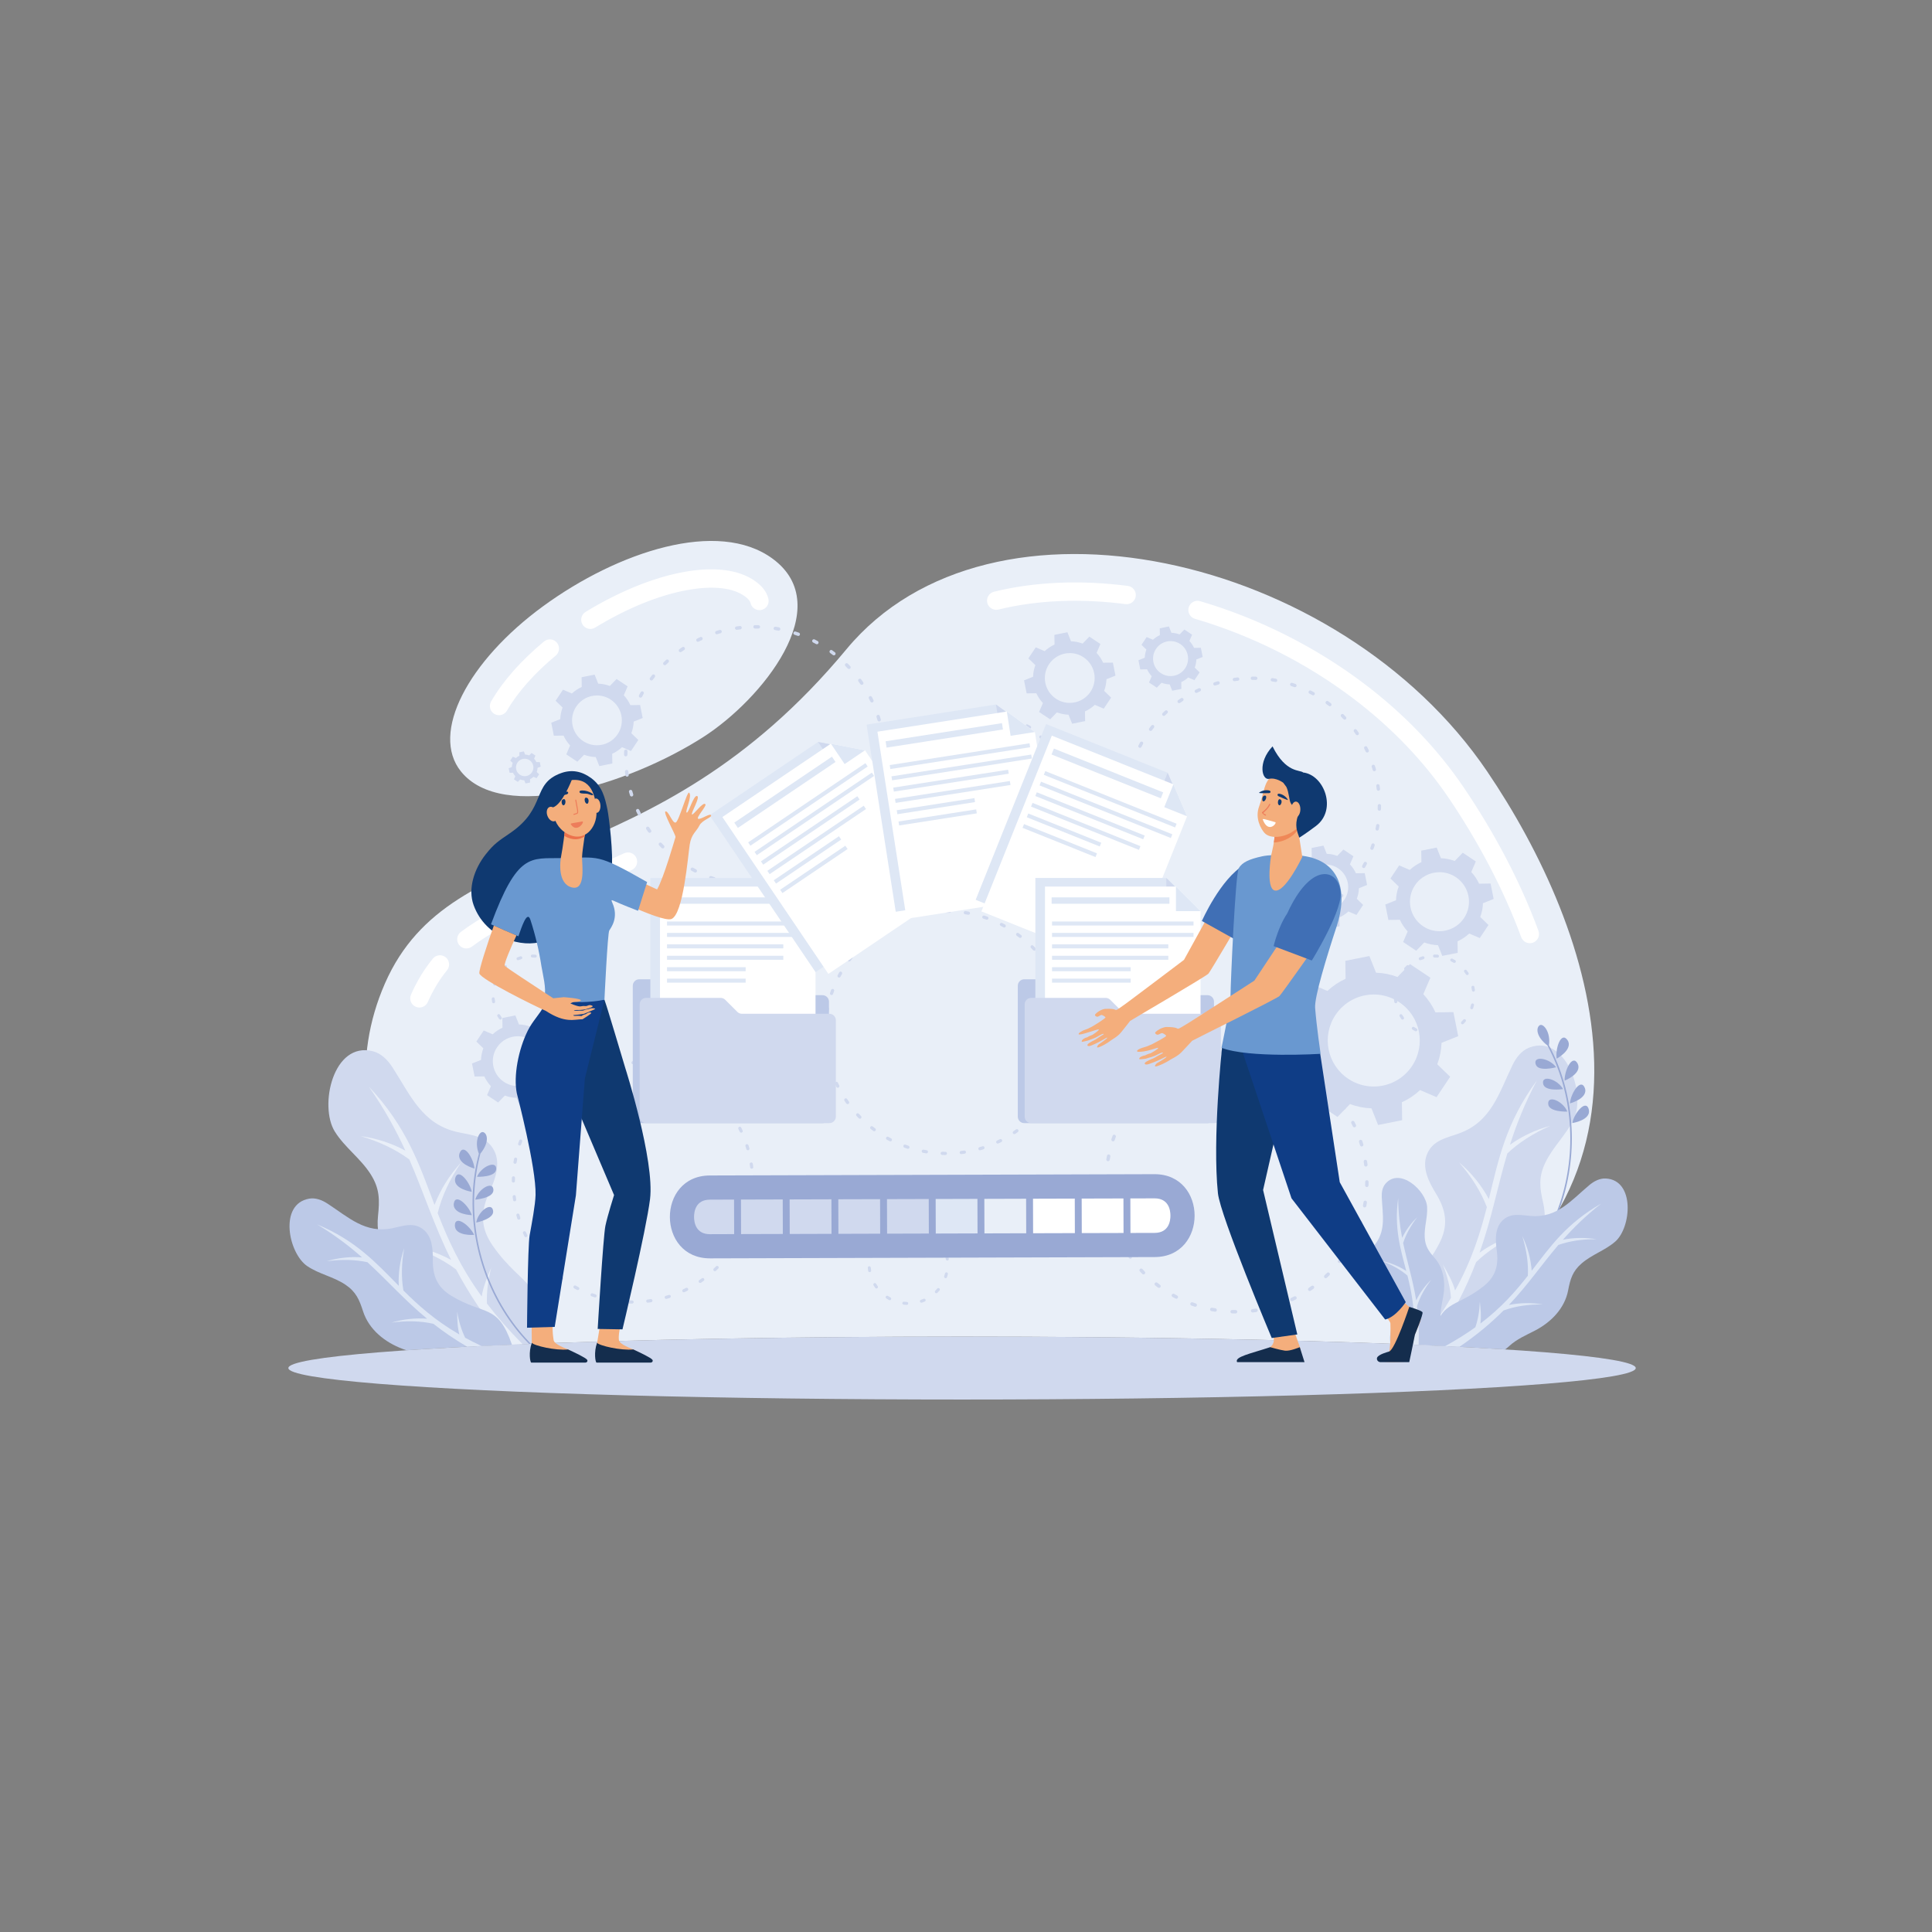 <?xml version="1.0" encoding="utf-8"?>
<!-- Generator: Adobe Illustrator 24.3.0, SVG Export Plug-In . SVG Version: 6.00 Build 0)  -->
<svg version="1.1" id="Layer_1" xmlns="http://www.w3.org/2000/svg" xmlns:xlink="http://www.w3.org/1999/xlink" x="0px" y="0px"
	 viewBox="0 0 2000 2000" style="enable-background:new 0 0 2000 2000;" xml:space="preserve">
<rect x="0" y="0" width="2000" height="2000" fill="#808080" stroke="none"/>
<style type="text/css">
	.st0{fill-rule:evenodd;clip-rule:evenodd;fill:#E9EFF8;}
	.st1{fill-rule:evenodd;clip-rule:evenodd;fill:#FFFFFF;}
	.st2{fill-rule:evenodd;clip-rule:evenodd;fill:#D0D9EE;}
	.st3{fill-rule:evenodd;clip-rule:evenodd;fill:#BCC9E7;}
	.st4{fill-rule:evenodd;clip-rule:evenodd;fill:#DEE7F5;}
	.st5{fill-rule:evenodd;clip-rule:evenodd;fill:#99A9D4;}
	.st6{fill-rule:evenodd;clip-rule:evenodd;fill:#F4AE7C;}
	.st7{fill-rule:evenodd;clip-rule:evenodd;fill:#406FB5;}
	.st8{fill-rule:evenodd;clip-rule:evenodd;fill:#0F3970;}
	.st9{fill-rule:evenodd;clip-rule:evenodd;fill:#0F3D86;}
	.st10{fill-rule:evenodd;clip-rule:evenodd;fill:#142D4D;}
	.st11{fill-rule:evenodd;clip-rule:evenodd;fill:#6998D0;}
	.st12{fill-rule:evenodd;clip-rule:evenodd;fill:#EF8857;}
	.st13{fill-rule:evenodd;clip-rule:evenodd;fill:#ED7D5B;}
	.st14{fill-rule:evenodd;clip-rule:evenodd;fill:#EC724C;}
</style>
<g>
	<path class="st0" d="M1454.84,1391.68c299.09-147.79,193.89-431.86,84.75-592.98c-152.82-225.59-513.92-306.67-663.29-126.68
		c-202.73,244.31-407.79,186.52-477.73,345.86c-69.94,159.34,58.37,315.1,130.56,374.13c123.61-5.21,289.17-8.38,466.8-8.38
		C1173.56,1383.64,1332.2,1386.67,1454.84,1391.68L1454.84,1391.68z M727.97,763.02c-78.27,50.11-207.74,88.93-250.74,35.66
		c-32.12-39.8,7.45-114.47,84.94-171.08c77.44-56.57,181.19-90.82,237.74-49.16C867.01,627.88,788.25,724.43,727.97,763.02z"/>
	<path class="st1" d="M1592.62,963.62c1.81,4.93-0.72,10.4-5.66,12.21c-4.93,1.81-10.4-0.72-12.21-5.66
		c-9.13-24.82-20.13-49.13-32.24-72.37c-13.42-25.76-28.07-49.98-42.97-71.98c-13.14-19.39-28.05-37.63-44.37-54.62
		c-16.89-17.58-35.3-33.79-54.8-48.52c-24.22-18.3-50.41-34.55-77.85-48.34c-27.37-13.75-56.12-25.14-85.54-33.77
		c-5.04-1.48-7.92-6.76-6.44-11.8c1.48-5.04,6.76-7.92,11.8-6.44c30.4,8.92,60.2,20.73,88.67,35.04
		c28.65,14.4,55.84,31.25,80.83,50.13c20.23,15.29,39.39,32.16,57.04,50.53c16.97,17.66,32.56,36.74,46.38,57.15
		c15.51,22.9,30.58,47.78,44.16,73.84C1571.84,912.87,1583.16,937.91,1592.62,963.62L1592.62,963.62z M1167.49,606.53
		c5.2,0.66,8.88,5.41,8.23,10.61s-5.41,8.88-10.61,8.23c-22.4-2.9-45.54-4.09-68.63-3.1c-21.23,0.92-42.42,3.7-62.94,8.74
		c-5.1,1.25-10.25-1.86-11.5-6.96c-1.25-5.1,1.86-10.25,6.96-11.5c21.74-5.34,44.18-8.29,66.67-9.26
		C1119.81,602.24,1144.04,603.5,1167.49,606.53L1167.49,606.53z M646.09,883.3c4.77-2.2,10.42-0.12,12.62,4.65
		c2.2,4.77,0.12,10.42-4.65,12.62c-18.69,8.6-36.88,16.24-55.06,23.88c-16.71,7.02-33.41,14.04-49.26,21.22
		c-10.87,4.92-21.68,10.06-31.88,15.61c-10.18,5.54-20.07,11.66-29.34,18.66c-4.19,3.17-10.16,2.33-13.33-1.86
		c-3.17-4.19-2.33-10.16,1.86-13.33c9.94-7.5,20.64-14.11,31.72-20.15c11.05-6.02,22.16-11.31,33.14-16.28
		c16.88-7.64,33.3-14.54,49.71-21.44C610.1,899.12,628.59,891.35,646.09,883.3L646.09,883.3z M448.06,992.39
		c3.31-4.07,9.3-4.68,13.36-1.38c4.07,3.31,4.69,9.3,1.38,13.36c-3.96,4.86-7.6,10.04-10.94,15.57c-3.36,5.56-6.35,11.34-8.99,17.36
		c-2.1,4.81-7.7,7.01-12.51,4.91c-4.81-2.1-7.01-7.7-4.91-12.51c3.05-6.95,6.41-13.47,10.1-19.59
		C439.28,1003.96,443.43,998.06,448.06,992.39L448.06,992.39z M795.47,620c1.17,5.12-2.03,10.22-7.15,11.39
		c-5.12,1.17-10.22-2.03-11.39-7.15c-0.26-1.13-0.85-2.17-1.63-3.13c-1.06-1.31-2.51-2.54-4.08-3.7
		c-6.42-4.72-14.53-7.24-23.13-8.34c-11.85-1.52-24.7-0.34-35.68,1.59c-15.55,2.74-31.29,7.6-46.59,13.78
		c-17.44,7.05-34.34,15.85-49.72,25.24c-4.48,2.73-10.33,1.32-13.07-3.16c-2.73-4.48-1.32-10.33,3.16-13.07
		c16.19-9.88,34.04-19.17,52.55-26.66c16.52-6.68,33.55-11.93,50.38-14.9c12.39-2.19,27.15-3.49,41.34-1.67
		c11.59,1.49,22.75,5.05,31.98,11.85l0.04,0.04c2.7,1.99,5.32,4.27,7.54,7.01C792.56,612.22,794.51,615.79,795.47,620L795.47,620z
		 M563.16,664.07c4.03-3.35,10.01-2.8,13.36,1.23c3.35,4.03,2.8,10.01-1.23,13.37c-10.4,8.63-20.55,18.22-29.62,28.48
		c-8.02,9.07-15.16,18.64-20.84,28.48c-2.61,4.54-8.41,6.11-12.95,3.5c-4.54-2.61-6.11-8.41-3.5-12.95
		c6.37-11.05,14.28-21.66,23.07-31.61C541.18,683.55,552.04,673.29,563.16,664.07z"/>
	<path class="st2" d="M558.02,1390.86c7.02-66.83-16.31-55.95-47.97-101.34c-13.07-18.73-12.52-35.5-3.42-55.47
		c5.97-13.1,12.03-29.41,4.8-43.2c-7.85-14.96-22.97-15.64-37.47-18.83c-37.21-8.21-49.09-38.46-67.82-67.33
		c-4.84-7.47-11.56-14.26-20.13-16.44c-41.28-10.49-55.97,56.74-39.37,83.23c10.37,16.55,26.6,27.58,37.14,44.22
		c9.41,14.87,9.25,26.62,7.51,43.3c-2.76,26.48,10.48,51.32,28.81,69.35c10.41,10.23,21.91,19.78,29.35,32.6
		c7.81,13.45,20.13,24.6,34.49,33.16C506.93,1392.94,531.68,1391.85,558.02,1390.86z"/>
	<path class="st0" d="M541.03,1391.52c-14.61-14.68-26.72-28.66-36.94-42.08c-0.46-11.62,1.01-24.03,4.43-37.21
		c-4.32,10.2-8.28,19.7-9.87,29.89c-22.6-31.28-35.16-59.48-45.58-86.32c4.3-17.38,12.42-34.89,24.34-52.53
		c-12.14,13.22-21.33,27.91-27.58,44.07c-15.74-41.55-28.32-80.21-68.06-122.54c16.6,23.77,28.33,45.51,37.88,66.36
		c-14.24-7.71-29.69-12.74-46.34-15.08c19.65,5.86,36.45,13.92,50.4,24.17c15.23,34.97,25.31,67.83,43.33,104.04
		c-14.29-7.77-29.8-12.83-46.52-15.18c20.22,6.03,37.42,14.38,51.6,25.06c12.67,23.88,29.17,49.38,53.07,77.99
		C530.39,1391.96,535.67,1391.74,541.03,1391.52z"/>
	<path class="st3" d="M529.97,1391.98c-14.87-42.81-28.01-29.68-62.6-50.5c-14.77-8.89-19.51-20.67-19.31-37.34
		c0.14-10.94-0.65-24.12-9.87-31.41c-10.01-7.91-20.68-3.65-31.69-1.34c-28.28,5.93-45.73-11.3-67.52-25.45
		c-5.63-3.66-12.36-6.27-18.96-5.1c-31.79,5.63-21.42,56.77-1.84,69.92c12.23,8.23,26.84,10.79,39.22,19.02
		c11.06,7.36,14.53,15.55,18.42,27.63c6.18,19.21,22.93,32.27,41.13,39.03c1.24,0.46,2.48,0.91,3.73,1.35
		C452.1,1395.66,488.81,1393.7,529.97,1391.98z"/>
	<path class="st4" d="M498.52,1393.38c-6.02-2.8-11.67-5.65-16.98-8.55c-3.87-7.91-6.63-16.96-8.29-27.15
		c0.12,8.41,0.28,16.23,2.29,23.78c-25.21-14.6-42.51-30.21-57.92-45.54c-2.33-13.38-2.06-28.04,0.82-43.97
		c-4.37,12.94-6.25,25.98-5.64,39.13c-23.59-23.86-44.11-46.7-84.55-63.6c18.75,11.28,33.52,22.67,46.5,34.12
		c-12.22-0.89-24.45,0.44-36.7,4.02c15.4-2.08,29.49-1.75,42.28,1c21.23,19.46,38.24,39.07,61.78,58.52
		c-12.27-0.92-24.55,0.42-36.85,4.01c15.84-2.14,30.31-1.72,43.38,1.25c10.14,7.94,21.53,15.85,34.91,23.7
		C488.45,1393.87,493.45,1393.62,498.52,1393.38z"/>
	<path class="st2" d="M1456.74,1390.81c-15.32-64.27,8.07-56.06,32.86-102.9c10.11-19.1,7.67-34.77-3.16-52.43
		c-7.1-11.59-14.66-26.18-9.45-39.96c5.65-14.95,19.76-17.36,32.98-22.06c33.97-12.06,41.63-41.83,55.89-71.11
		c3.69-7.57,9.21-14.74,17-17.79c37.52-14.68,59.01,46.67,46.48,73.45c-7.83,16.74-21.79,28.99-29.76,45.83
		c-7.13,15.05-5.62,26.05-2.08,41.49c5.63,24.52-3.94,49.37-19.07,68.43c-8.59,10.81-18.29,21.13-23.8,34.02
		c-8.24,19.31-25.67,35.31-45.58,46.35c-16.01-0.81-32.89-1.59-50.57-2.32L1456.74,1390.81z"/>
	<path class="st0" d="M1468.29,1392.25c13.85-17.38,24.86-33.57,33.77-48.83c-0.9-10.96-3.71-22.43-8.42-34.39
		c5.22,9.06,10.03,17.51,12.69,26.88c17.61-32,26.15-59.92,32.85-86.31c-6.03-15.8-15.65-31.27-28.86-46.42
		c12.9,10.97,23.21,23.67,30.93,38.11c10-40.83,17.36-78.56,49.78-122.93c-12.84,24.25-21.35,46.02-27.91,66.69
		c12.47-8.91,26.38-15.43,41.74-19.59c-17.76,7.8-32.6,17.33-44.5,28.59c-10.27,34.6-15.95,66.6-28.7,102.68
		c12.51-8.96,26.48-15.53,41.9-19.69c-18.27,8.02-33.45,17.88-45.53,29.56c-9.85,25.72-23.65,53.73-45.36,86.28
		C1477.93,1392.67,1473.14,1392.46,1468.29,1392.25z"/>
	<path class="st3" d="M1439.44,1391.07c-2.27-10.37,3.24-18.39,3.06-37.6c-0.11-12.39-5.59-19.58-15.82-25.43
		c-6.71-3.84-14.46-9.07-15.59-17.43c-1.23-9.07,5.2-14.19,10.56-20.22c13.77-15.48,9.54-32.55,8.74-51.2
		c-0.21-4.82,0.62-9.95,3.7-13.64c14.84-17.78,42.28,7.03,43.26,23.96c0.62,10.57-3.06,20.59-2.49,31.26
		c0.51,9.53,4.26,14.64,10.22,21.4c9.49,10.74,11.43,25.87,9.01,39.63c-1.37,7.81-3.44,15.67-2.7,23.68
		c0.84,9.07-1.48,18.63-5.68,27.55C1470.91,1392.34,1455.49,1391.69,1439.44,1391.07z"/>
	<path class="st4" d="M1462.89,1392.02c0.49-4.94,0.79-9.65,0.94-14.15c-3.43-5.25-7.95-10.22-13.56-14.92
		c5.08,3.09,9.79,6.01,13.67,9.97c0.15-20.94-3.15-37.33-6.95-52.43c-7.32-6.25-16.35-11.35-27.09-15.28
		c9.45,1.93,18.07,5.44,25.87,10.54c-6.07-23.26-12.62-44.24-8.39-75.5c0.14,15.73,1.78,29.01,4.1,41.21
		c3.84-7.93,9.05-15.07,15.63-21.42c-6.8,8.85-11.65,17.75-14.57,26.7c4.24,20.21,10.07,37.85,13.48,59.49
		c3.84-7.97,9.07-15.14,15.67-21.51c-6.99,9.1-11.93,18.26-14.82,27.47c1.54,11.77,2.3,24.81,1.71,40.07L1462.89,1392.02z"/>
	<path class="st5" d="M1602.02,1082.34c-12.27-9.44-11.92-18.68-8.11-21.01c3.81-2.33,11.56,7.34,9.55,20.67
		c0.79,1.48,1.57,2.96,2.32,4.45c6.34,12.57,11.25,25.86,14.75,39.49c3.51,13.64,5.61,27.65,6.34,41.71
		c0.73,14.08,0.06,28.23-1.97,42.18c-2.03,13.98-5.46,27.76-10.27,41.05c-4.8,13.28-11,26.04-18.54,37.99
		c-0.5,0.79-1.76,0.09-1.27-0.7c0.91-1.45,1.8-2.91,2.66-4.38c7.12-12.08,12.91-24.93,17.34-38.23c4.4-13.23,7.46-26.91,9.16-40.75
		c1.72-13.93,2.03-28.04,0.99-42.04c-1.04-13.91-3.46-27.72-7.26-41.14c-3.82-13.49-9.04-26.58-15.6-38.98
		C1602.06,1082.55,1602.03,1082.44,1602.02,1082.34L1602.02,1082.34z M1611.46,1095.93c0,0,4.38-2.37,8.02-6
		c1.81-1.81,3.38-3.92,4.13-6.21c0.75-2.28,0.66-4.74-0.99-7.06c-3.27-4.67-6.48-2.47-8.64,2.15c-1.1,2.32-1.86,5.18-2.36,8.2
		C1611.11,1090.03,1611.07,1093.11,1611.46,1095.93L1611.46,1095.93z M1610.88,1104.8c-0.82-1.12-1.78-2.2-2.88-3.16
		c-1.12-0.95-2.34-1.81-3.59-2.56c-2.48-1.5-5.23-2.47-7.64-2.85c-4.8-0.77-8.35,0.77-7.13,5.2c0.32,1.1,0.84,1.99,1.56,2.68
		c0.72,0.69,1.64,1.19,2.68,1.54c1.04,0.35,2.21,0.56,3.44,0.66c1.21,0.11,2.48,0.12,3.73,0.06
		C1606.07,1106.13,1610.88,1104.8,1610.88,1104.8L1610.88,1104.8z M1619.71,1118.68c0,0,4.63-1.83,8.64-4.97
		c2.01-1.57,3.86-3.49,4.9-5.67c1.02-2.17,1.16-4.59-0.12-7.1c-2.69-5.01-6.19-3.21-8.83,1.08c-1.32,2.14-2.57,4.94-3.37,7.85
		c-0.39,1.45-0.74,2.96-0.97,4.45C1619.74,1115.8,1619.64,1117.27,1619.71,1118.68L1619.71,1118.68z M1618.07,1127.42
		c-1.35-2.43-3.44-4.67-5.73-6.45c-2.36-1.77-4.92-3.09-7.24-3.77c-2.34-0.68-4.47-0.73-5.89-0.06c-1.43,0.68-2.14,2.06-1.85,4.37
		c0.65,4.55,5.68,5.93,10.75,6.3C1613.16,1128.16,1618.07,1127.42,1618.07,1127.42L1618.07,1127.42z M1625.17,1142.25
		c0,0,4.82-1.28,9.2-3.94c2.2-1.34,4.24-3.01,5.5-5.05c1.24-2.02,1.78-4.43,0.72-7.05c-2.07-5.28-5.72-3.92-8.91,0.03
		c-1.61,1.98-3.04,4.57-4.26,7.38c-0.59,1.4-1.09,2.85-1.46,4.3C1625.6,1139.38,1625.28,1140.84,1625.17,1142.25L1625.17,1142.25z
		 M1622.54,1150.74c-0.54-1.28-1.24-2.55-2.07-3.74c-0.84-1.19-1.84-2.31-2.89-3.33c-1.05-1.02-2.17-1.93-3.3-2.71
		c-1.16-0.77-2.33-1.41-3.45-1.88c-4.5-1.9-8.31-1.25-8.15,3.38c0.04,4.63,5.01,6.56,9.93,7.53
		C1617.56,1150.92,1622.54,1150.74,1622.54,1150.74L1622.54,1150.74z M1627.6,1162.61c0,0,1.24-0.19,3.05-0.64
		c1.81-0.45,4.19-1.16,6.5-2.24c2.31-1.07,4.55-2.51,6.05-4.39c1.53-1.87,2.19-4.18,1.52-6.91c-0.66-2.73-2.06-3.86-3.62-3.87
		c-1.58-0.01-3.42,1.12-5.2,2.89c-1.83,1.78-3.64,4.2-5.09,6.84C1629.32,1156.96,1628.11,1159.84,1627.6,1162.61z"/>
	<path class="st5" d="M497.22,1194.32c9.77-12,7.31-20.92,3.06-22.31c-4.24-1.39-9.56,9.79-4.54,22.31
		c-0.43,1.62-0.84,3.24-1.23,4.87c-3.28,13.69-5,27.75-5.28,41.83c-0.28,14.08,0.89,28.2,3.41,42.05
		c2.53,13.87,6.43,27.49,11.61,40.6c5.19,13.14,11.69,25.77,19.42,37.59c7.73,11.82,16.7,22.82,26.78,32.71
		c0.66,0.65,1.73-0.32,1.07-0.98c-1.22-1.2-2.41-2.42-3.6-3.65c-9.71-10.11-18.3-21.3-25.66-33.22
		c-7.33-11.86-13.45-24.47-18.28-37.55c-4.87-13.16-8.43-26.83-10.62-40.69c-2.18-13.78-3-27.77-2.39-41.71
		c0.62-14.01,2.69-27.95,6.23-41.52C497.24,1194.53,497.24,1194.42,497.22,1194.32L497.22,1194.32z M491.16,1209.71
		c0,0-4.81-1.3-9.19-3.99c-2.17-1.35-4.19-3.04-5.45-5.1c-1.25-2.05-1.73-4.46-0.65-7.1c2.11-5.3,5.74-3.89,8.9,0.11
		c1.6,2,3,4.62,4.19,7.44C490.15,1203.9,490.89,1206.88,491.16,1209.71L491.16,1209.71z M493.77,1218.21
		c0.54-1.28,1.23-2.55,2.07-3.74c0.87-1.18,1.86-2.3,2.9-3.31c2.07-2.03,4.53-3.61,6.78-4.53c4.5-1.85,8.3-1.17,8.14,3.42
		c-0.06,1.15-0.36,2.13-0.9,2.96c-0.54,0.84-1.32,1.53-2.25,2.11c-0.94,0.58-2.03,1.05-3.19,1.44c-1.15,0.39-2.38,0.68-3.62,0.92
		C498.75,1218.4,493.77,1218.21,493.77,1218.21L493.77,1218.21z M488.36,1233.75c0,0-4.92-0.71-9.55-2.86
		c-2.32-1.07-4.56-2.51-6.07-4.39c-1.49-1.88-2.18-4.2-1.51-6.94c1.47-5.49,5.29-4.54,8.85-0.98c1.77,1.78,3.63,4.22,5.08,6.86
		c0.72,1.32,1.4,2.71,1.96,4.11C487.68,1230.95,488.11,1232.36,488.36,1233.75L488.36,1233.75z M491.97,1241.88
		c0.76-2.68,2.28-5.34,4.1-7.6c1.89-2.26,4.07-4.13,6.17-5.33c2.13-1.2,4.18-1.73,5.72-1.41c1.55,0.33,2.55,1.51,2.81,3.83
		c0.41,4.58-4.17,7.07-9.02,8.6C496.91,1241.47,491.97,1241.88,491.97,1241.88L491.97,1241.88z M488.46,1257.94
		c0,0-4.98-0.14-9.85-1.72c-2.45-0.79-4.82-1.96-6.51-3.65c-1.67-1.69-2.75-3.9-2.32-6.69c0.8-5.61,4.66-5.12,8.68-2.01
		c2.02,1.55,4.01,3.75,5.84,6.21c0.9,1.23,1.72,2.52,2.41,3.85C487.39,1255.25,488.04,1256.6,488.46,1257.94L488.46,1257.94z
		 M492.97,1265.6c0.23-1.37,0.63-2.77,1.16-4.12c0.54-1.35,1.27-2.68,2.05-3.91c0.79-1.24,1.66-2.38,2.58-3.39
		c0.95-1.02,1.94-1.91,2.93-2.63c3.94-2.88,7.81-3.12,8.71,1.41c1.02,4.52-3.37,7.53-7.94,9.61
		C497.87,1264.63,492.97,1265.6,492.97,1265.6L492.97,1265.6z M490.78,1278.32c0,0-1.25,0.1-3.11,0.08
		c-1.86-0.02-4.35-0.17-6.84-0.68c-2.5-0.51-5-1.4-6.9-2.88c-1.92-1.47-3.09-3.57-3.07-6.37c0.02-2.81,1.12-4.24,2.64-4.6
		c1.54-0.37,3.58,0.3,5.73,1.62c2.18,1.31,4.5,3.25,6.52,5.49C487.8,1273.21,489.65,1275.74,490.78,1278.32z"/>
	<path class="st3" d="M1481.42,1392.64c9.02-49.29,22.71-36.3,54.17-60.99c12.83-10.08,15.93-21.68,13.83-37.29
		c-1.38-10.24-2.16-22.7,5.66-30.62c8.47-8.59,18.98-5.85,29.57-4.97c27.2,2.25,41.6-15.97,60.42-31.79
		c4.86-4.09,10.88-7.33,17.2-7.01c30.46,1.55,26.61,50.73,9.76,65.37c-10.54,9.15-23.94,13.27-34.61,22.44
		c-9.53,8.2-11.85,16.29-14.11,28.09c-3.59,18.74-17.81,32.96-34.1,41.43c-9.25,4.81-19.12,8.92-26.87,16.13
		c-1.33,1.24-2.74,2.41-4.21,3.52c-23.06-1.47-48.69-2.83-76.57-4.1L1481.42,1392.64z"/>
	<path class="st4" d="M1496,1393.51c11.88-6.48,22.19-13,31.27-19.53c2.72-7.87,4.28-16.69,4.67-26.44
		c0.85,7.9,1.6,15.25,0.58,22.58c21.97-16.66,36.41-33.33,49.11-49.51c0.65-12.82-1.29-26.54-5.81-41.16
		c5.58,11.63,8.84,23.64,9.78,36.04c19.39-25.15,36.01-48.98,72.01-69.58c-16.29,12.78-28.84,25.2-39.7,37.46
		c11.36-2.27,22.99-2.45,34.88-0.53c-14.68-0.15-27.86,1.82-39.55,5.9c-17.68,20.75-31.39,41.13-51.23,62.14
		c11.4-2.3,23.08-2.49,35.02-0.55c-15.1-0.15-28.62,1.93-40.55,6.25c-12.2,12.25-26.77,24.74-45.68,37.65
		C1505.95,1393.99,1501,1393.75,1496,1393.51z"/>
	<ellipse class="st2" cx="995.92" cy="1416.21" rx="697.41" ry="32.58"/>
	<path class="st2" d="M781.59,650.65c-0.97,0-1.76-0.79-1.76-1.76c0-0.97,0.79-1.76,1.76-1.76l3.55,0.04
		c0.97,0.02,1.74,0.83,1.71,1.8c-0.02,0.97-0.83,1.73-1.8,1.71L781.59,650.65L781.59,650.65z M765.88,648.04
		c0.96-0.12,1.84,0.57,1.96,1.53c0.12,0.96-0.57,1.84-1.53,1.96c-1.15,0.13-2.3,0.28-3.44,0.44c-0.96,0.14-1.85-0.52-1.99-1.48
		c-0.14-0.96,0.52-1.85,1.48-1.99C763.53,648.33,764.7,648.18,765.88,648.04L765.88,648.04z M744.95,652.15
		c0.93-0.26,1.9,0.28,2.17,1.21c0.26,0.93-0.28,1.9-1.21,2.17l-3.32,0.98c-0.93,0.29-1.91-0.23-2.2-1.15
		c-0.29-0.93,0.23-1.91,1.16-2.2C742.67,652.8,743.81,652.47,744.95,652.15L744.95,652.15z M724.92,659.52
		c0.88-0.41,1.93-0.03,2.34,0.85c0.41,0.88,0.03,1.93-0.85,2.34c-1.05,0.49-2.1,0.98-3.13,1.49c-0.87,0.43-1.93,0.08-2.36-0.79
		c-0.43-0.87-0.08-1.93,0.79-2.36L724.92,659.52L724.92,659.52z M706.31,669.94c0.8-0.54,1.9-0.33,2.44,0.47
		c0.54,0.8,0.33,1.9-0.47,2.44l-2.86,1.96c-0.79,0.56-1.89,0.38-2.45-0.41c-0.56-0.79-0.38-1.89,0.41-2.45L706.31,669.94
		L706.31,669.94z M689.56,683.15c0.71-0.66,1.82-0.62,2.48,0.09c0.66,0.71,0.62,1.82-0.09,2.48l-2.52,2.39
		c-0.69,0.68-1.8,0.66-2.48-0.03c-0.68-0.69-0.67-1.81,0.03-2.48L689.56,683.15L689.56,683.15z M675.08,698.81
		c0.6-0.76,1.71-0.89,2.47-0.29c0.76,0.6,0.89,1.71,0.29,2.47c-0.72,0.9-1.41,1.81-2.1,2.73c-0.58,0.79-1.68,0.95-2.46,0.38
		c-0.78-0.58-0.95-1.68-0.37-2.46C673.64,700.7,674.34,699.74,675.08,698.81L675.08,698.81z M663.22,716.54
		c0.47-0.85,1.54-1.15,2.39-0.68c0.85,0.47,1.15,1.54,0.68,2.39c-0.57,1-1.11,2.02-1.65,3.04c-0.45,0.86-1.51,1.19-2.37,0.75
		s-1.19-1.51-0.75-2.37C662.07,718.63,662.63,717.57,663.22,716.54L663.22,716.54z M654.29,735.92c0.33-0.91,1.34-1.38,2.25-1.05
		c0.91,0.33,1.38,1.34,1.05,2.25l-1.15,3.26c-0.31,0.93-1.3,1.42-2.22,1.12c-0.92-0.31-1.42-1.3-1.11-2.22
		C653.52,738.2,653.88,737.03,654.29,735.92L654.29,735.92z M648.53,756.47c0.18-0.95,1.1-1.58,2.05-1.4
		c0.95,0.18,1.58,1.1,1.4,2.05l-0.62,3.41c-0.16,0.96-1.06,1.6-2.02,1.45c-0.96-0.16-1.61-1.06-1.45-2.02L648.53,756.47
		L648.53,756.47z M646.08,777.66c0.03-0.97,0.84-1.73,1.81-1.7c0.97,0.03,1.73,0.84,1.7,1.81l-0.08,3.47
		c-0.01,0.97-0.8,1.75-1.77,1.75c-0.97-0.01-1.75-0.8-1.75-1.77C646,780.03,646.04,778.85,646.08,777.66L646.08,777.66z
		 M646.94,798.97c-0.11-0.96,0.57-1.84,1.53-1.96c0.96-0.12,1.84,0.57,1.96,1.53c0.13,1.15,0.29,2.29,0.45,3.44
		c0.14,0.96-0.52,1.85-1.48,1.99c-0.96,0.14-1.85-0.52-1.99-1.48C647.24,801.32,647.07,800.15,646.94,798.97L646.94,798.97z
		 M651.13,819.9c-0.27-0.93,0.27-1.91,1.2-2.18c0.93-0.27,1.91,0.26,2.18,1.19c0.32,1.11,0.64,2.22,0.99,3.33
		c0.29,0.92-0.22,1.91-1.14,2.21c-0.92,0.29-1.91-0.22-2.21-1.14C651.79,822.18,651.46,821.03,651.13,819.9L651.13,819.9z
		 M658.57,839.89c-0.41-0.88-0.03-1.93,0.85-2.34c0.88-0.41,1.92-0.03,2.34,0.85c0.48,1.05,0.99,2.09,1.5,3.12
		c0.43,0.87,0.09,1.92-0.78,2.36c-0.87,0.44-1.93,0.09-2.36-0.78C659.57,842.07,659.06,840.95,658.57,839.89L658.57,839.89z
		 M669.06,858.46c-0.54-0.8-0.33-1.9,0.47-2.44c0.8-0.54,1.9-0.33,2.44,0.47c0.64,0.95,1.3,1.91,1.97,2.84
		c0.57,0.79,0.39,1.88-0.4,2.45c-0.79,0.57-1.89,0.39-2.45-0.4C670.41,860.42,669.72,859.45,669.06,858.46L669.06,858.46z
		 M682.34,875.17c-0.66-0.71-0.63-1.82,0.08-2.48c0.71-0.66,1.82-0.63,2.48,0.08l2.4,2.51c0.68,0.69,0.67,1.8-0.01,2.48
		c-0.69,0.68-1.8,0.67-2.48-0.01C683.97,876.89,683.15,876.03,682.34,875.17L682.34,875.17z M698.06,889.59
		c-0.76-0.59-0.9-1.7-0.31-2.46c0.6-0.77,1.7-0.91,2.46-0.31c0.91,0.71,1.83,1.42,2.76,2.1c0.78,0.58,0.95,1.68,0.37,2.46
		c-0.58,0.78-1.68,0.95-2.46,0.37L698.06,889.59L698.06,889.59z M715.84,901.38c-0.85-0.47-1.16-1.54-0.69-2.38
		c0.47-0.85,1.54-1.16,2.39-0.69l3.06,1.65c0.86,0.45,1.19,1.51,0.74,2.37c-0.45,0.86-1.51,1.19-2.37,0.75L715.84,901.38
		L715.84,901.38z M735.24,910.24c-0.91-0.33-1.39-1.34-1.06-2.25c0.33-0.91,1.34-1.39,2.25-1.06l3.27,1.14
		c0.92,0.3,1.42,1.3,1.11,2.22c-0.3,0.92-1.3,1.42-2.22,1.11L735.24,910.24L735.24,910.24z M755.81,915.92
		c-0.95-0.18-1.58-1.1-1.4-2.05c0.18-0.95,1.1-1.58,2.05-1.4c1.13,0.22,2.29,0.39,3.4,0.61c0.96,0.15,1.61,1.05,1.46,2.01
		c-0.15,0.96-1.05,1.61-2.01,1.46L755.81,915.92L755.81,915.92z M777.01,918.29c-0.97-0.03-1.73-0.84-1.7-1.81
		c0.03-0.97,0.84-1.73,1.81-1.7l3.46,0.07c0.97,0,1.75,0.8,1.75,1.77c-0.01,0.97-0.8,1.75-1.77,1.75L777.01,918.29L777.01,918.29z
		 M798.32,917.34c-0.96,0.12-1.84-0.56-1.96-1.52c-0.12-0.96,0.56-1.84,1.52-1.96c1.15-0.14,2.29-0.29,3.43-0.47
		c0.96-0.15,1.86,0.51,2,1.47c0.15,0.96-0.51,1.86-1.47,2C800.68,917.04,799.5,917.2,798.32,917.34L798.32,917.34z M819.22,913.07
		c-0.93,0.27-1.91-0.26-2.18-1.2c-0.27-0.93,0.26-1.91,1.2-2.18c1.11-0.32,2.22-0.66,3.32-1c0.92-0.29,1.91,0.22,2.2,1.14
		c0.29,0.92-0.22,1.91-1.14,2.2C821.5,912.4,820.36,912.75,819.22,913.07L819.22,913.07z M839.2,905.56
		c-0.88,0.42-1.93,0.04-2.34-0.84c-0.42-0.88-0.04-1.93,0.84-2.34c1.05-0.49,2.09-1,3.12-1.52c0.87-0.44,1.93-0.09,2.36,0.78
		c0.44,0.87,0.09,1.92-0.78,2.36C841.34,904.54,840.27,905.06,839.2,905.56L839.2,905.56z M857.73,894.99
		c-0.8,0.55-1.9,0.34-2.44-0.46c-0.55-0.8-0.34-1.9,0.46-2.44l2.84-1.99c0.79-0.57,1.89-0.39,2.45,0.4c0.57,0.79,0.39,1.88-0.4,2.45
		L857.73,894.99L857.73,894.99z M874.38,881.66c-0.7,0.66-1.82,0.63-2.48-0.07c-0.66-0.71-0.63-1.82,0.07-2.48
		c0.84-0.79,1.66-1.62,2.49-2.4c0.69-0.68,1.8-0.68,2.49,0c0.68,0.69,0.68,1.8,0,2.48L874.38,881.66L874.38,881.66z M888.74,865.89
		c-0.59,0.77-1.7,0.91-2.46,0.31c-0.76-0.59-0.9-1.7-0.31-2.46l2.09-2.76c0.57-0.79,1.67-0.96,2.45-0.39
		c0.78,0.57,0.95,1.67,0.39,2.45C890.19,864,889.46,864.94,888.74,865.89L888.74,865.89z M900.47,848.06
		c-0.46,0.85-1.53,1.17-2.38,0.7c-0.85-0.46-1.17-1.53-0.71-2.38l1.63-3.06c0.44-0.86,1.5-1.2,2.36-0.76
		c0.86,0.44,1.2,1.5,0.76,2.36L900.47,848.06L900.47,848.06z M909.25,828.62c-0.33,0.91-1.34,1.39-2.25,1.06
		c-0.91-0.33-1.39-1.34-1.06-2.25l1.13-3.27c0.3-0.92,1.29-1.43,2.21-1.13c0.92,0.3,1.43,1.29,1.13,2.21L909.25,828.62
		L909.25,828.62z M914.85,808.03c-0.18,0.95-1.09,1.58-2.05,1.41c-0.95-0.17-1.58-1.09-1.41-2.04l0.6-3.42
		c0.15-0.96,1.05-1.61,2.01-1.46c0.96,0.15,1.61,1.05,1.46,2.01L914.85,808.03L914.85,808.03z M917.15,786.82
		c-0.02,0.97-0.83,1.74-1.8,1.71c-0.97-0.02-1.74-0.83-1.71-1.8l0.06-3.47c0-0.97,0.79-1.76,1.76-1.76c0.97,0,1.76,0.79,1.76,1.76
		L917.15,786.82L917.15,786.82z M916.12,765.52c0.12,0.96-0.56,1.84-1.52,1.96c-0.96,0.12-1.84-0.56-1.96-1.52
		c-0.11-1.09-0.29-2.35-0.48-3.42c-0.15-0.96,0.5-1.86,1.46-2.01c0.96-0.15,1.86,0.5,2.01,1.46
		C915.8,763.14,916,764.36,916.12,765.52L916.12,765.52z M911.77,744.62c0.27,0.93-0.25,1.91-1.18,2.19
		c-0.93,0.27-1.91-0.25-2.18-1.18l-1.02-3.32c-0.3-0.92,0.21-1.91,1.13-2.21c0.92-0.3,1.91,0.21,2.21,1.13L911.77,744.62
		L911.77,744.62z M904.18,724.68c0.42,0.87,0.05,1.93-0.82,2.35c-0.87,0.42-1.93,0.05-2.35-0.82l-1.53-3.11
		c-0.44-0.86-0.1-1.92,0.76-2.36c0.86-0.44,1.92-0.1,2.36,0.76C903.15,722.54,903.67,723.61,904.18,724.68L904.18,724.68z
		 M893.54,706.19c0.55,0.8,0.35,1.89-0.44,2.45c-0.79,0.55-1.89,0.35-2.45-0.44l-2-2.84c-0.57-0.79-0.4-1.88,0.38-2.45
		s1.88-0.4,2.45,0.39L893.54,706.19L893.54,706.19z M880.14,689.59c0.67,0.7,0.64,1.81-0.06,2.48c-0.7,0.67-1.81,0.64-2.48-0.06
		l-2.42-2.49c-0.68-0.69-0.68-1.8,0-2.49c0.69-0.68,1.8-0.68,2.49,0L880.14,689.59L880.14,689.59z M864.32,675.29
		c0.77,0.59,0.92,1.69,0.33,2.46c-0.59,0.77-1.69,0.91-2.46,0.33l-2.78-2.08c-0.78-0.57-0.96-1.67-0.39-2.45
		c0.57-0.79,1.67-0.96,2.45-0.38L864.32,675.29L864.32,675.29z M846.46,663.63c0.85,0.46,1.16,1.53,0.7,2.38
		c-0.46,0.85-1.53,1.16-2.38,0.7l-3.05-1.61c-0.88-0.44-1.23-1.5-0.79-2.37c0.44-0.87,1.49-1.21,2.36-0.78
		C844.33,662.53,845.41,663.07,846.46,663.63L846.46,663.63z M826.97,654.92c0.91,0.32,1.39,1.33,1.07,2.24
		c-0.32,0.91-1.33,1.4-2.24,1.07l-3.29-1.12c-0.92-0.3-1.43-1.29-1.13-2.21c0.3-0.92,1.29-1.43,2.21-1.13
		C824.73,654.15,825.86,654.52,826.97,654.92L826.97,654.92z M806.36,649.39c0.95,0.17,1.59,1.08,1.42,2.04
		c-0.17,0.96-1.08,1.59-2.04,1.42l-3.42-0.59c-0.96-0.14-1.61-1.04-1.47-2c0.15-0.96,1.04-1.61,2-1.47
		C804.02,648.98,805.19,649.19,806.36,649.39z"/>
	<path class="st2" d="M1296.48,703.83c-0.95,0-1.72-0.77-1.72-1.73c0-0.95,0.77-1.72,1.72-1.72l3.49,0.04
		c0.95,0.02,1.71,0.82,1.68,1.77c-0.02,0.95-0.82,1.71-1.77,1.68L1296.48,703.83L1296.48,703.83z M1281.05,701.27
		c0.95-0.11,1.81,0.56,1.92,1.51c0.11,0.95-0.56,1.8-1.51,1.92c-1.13,0.13-2.25,0.27-3.38,0.43c-0.94,0.14-1.82-0.51-1.96-1.46
		c-0.14-0.94,0.52-1.82,1.46-1.96C1278.74,701.55,1279.89,701.4,1281.05,701.27L1281.05,701.27z M1260.49,705.31
		c0.92-0.26,1.87,0.27,2.13,1.19c0.26,0.92-0.27,1.87-1.19,2.13l-3.26,0.96c-0.91,0.28-1.88-0.23-2.16-1.13
		c-0.28-0.91,0.23-1.88,1.14-2.16C1258.25,705.95,1259.37,705.62,1260.49,705.31L1260.49,705.31z M1240.82,712.54
		c0.86-0.4,1.89-0.03,2.29,0.83c0.4,0.86,0.03,1.89-0.83,2.29c-1.03,0.48-2.06,0.96-3.08,1.47c-0.85,0.42-1.89,0.07-2.31-0.78
		c-0.42-0.85-0.07-1.89,0.78-2.31L1240.82,712.54L1240.82,712.54z M1222.54,722.78c0.79-0.53,1.86-0.32,2.39,0.47
		c0.53,0.79,0.32,1.86-0.47,2.4l-2.81,1.93c-0.78,0.55-1.85,0.37-2.41-0.41c-0.55-0.78-0.37-1.85,0.41-2.41L1222.54,722.78
		L1222.54,722.78z M1206.09,735.75c0.7-0.65,1.79-0.61,2.44,0.09c0.65,0.7,0.61,1.79-0.09,2.44l-2.47,2.35
		c-0.68,0.66-1.77,0.65-2.44-0.03c-0.67-0.68-0.65-1.77,0.03-2.44L1206.09,735.75L1206.09,735.75z M1191.86,751.13
		c0.59-0.75,1.67-0.88,2.42-0.29c0.75,0.59,0.88,1.67,0.29,2.42c-0.7,0.88-1.39,1.78-2.06,2.69c-0.57,0.77-1.65,0.94-2.42,0.37
		c-0.77-0.57-0.93-1.65-0.36-2.41C1190.45,752.99,1191.14,752.05,1191.86,751.13L1191.86,751.13z M1180.21,768.55
		c0.46-0.83,1.52-1.13,2.35-0.67c0.83,0.47,1.13,1.52,0.67,2.35c-0.56,0.99-1.09,1.99-1.62,2.99c-0.44,0.84-1.48,1.17-2.33,0.73
		c-0.84-0.44-1.17-1.49-0.73-2.33C1179.09,770.6,1179.64,769.56,1180.21,768.55L1180.21,768.55z M1171.44,787.58
		c0.33-0.89,1.32-1.35,2.21-1.03c0.89,0.33,1.35,1.32,1.03,2.21l-1.13,3.2c-0.3,0.91-1.28,1.4-2.18,1.1
		c-0.9-0.3-1.39-1.28-1.09-2.18C1170.69,789.82,1171.05,788.67,1171.44,787.58L1171.44,787.58z M1165.79,807.77
		c0.18-0.94,1.08-1.55,2.02-1.37c0.94,0.18,1.55,1.08,1.37,2.02l-0.61,3.35c-0.15,0.94-1.04,1.58-1.98,1.42
		c-0.94-0.15-1.58-1.04-1.42-1.98L1165.79,807.77L1165.79,807.77z M1163.38,828.58c0.03-0.95,0.83-1.7,1.78-1.67
		c0.95,0.03,1.7,0.83,1.67,1.78l-0.08,3.4c-0.01,0.95-0.78,1.72-1.74,1.72c-0.95,0-1.72-0.78-1.71-1.73
		C1163.3,830.91,1163.34,829.75,1163.38,828.58L1163.38,828.58z M1164.23,849.51c-0.11-0.95,0.56-1.81,1.51-1.92
		c0.95-0.11,1.81,0.56,1.92,1.51c0.13,1.13,0.28,2.25,0.45,3.38c0.14,0.94-0.51,1.82-1.46,1.96c-0.94,0.14-1.82-0.51-1.96-1.46
		C1164.52,851.82,1164.36,850.66,1164.23,849.51L1164.23,849.51z M1168.35,870.06c-0.26-0.92,0.26-1.87,1.18-2.14
		c0.91-0.26,1.87,0.26,2.14,1.18c0.31,1.09,0.63,2.18,0.98,3.27c0.29,0.91-0.22,1.88-1.12,2.17c-0.91,0.29-1.88-0.22-2.17-1.12
		C1168.99,872.3,1168.66,871.18,1168.35,870.06L1168.35,870.06z M1175.65,889.7c-0.4-0.86-0.03-1.89,0.83-2.29
		c0.86-0.4,1.89-0.03,2.29,0.83c0.47,1.03,0.97,2.05,1.47,3.06c0.43,0.85,0.09,1.89-0.76,2.32c-0.85,0.43-1.89,0.09-2.32-0.76
		C1176.64,891.84,1176.13,890.74,1175.65,889.7L1175.65,889.7z M1185.96,907.94c-0.53-0.79-0.32-1.86,0.47-2.4
		c0.79-0.53,1.86-0.32,2.4,0.47c0.63,0.94,1.27,1.88,1.93,2.79c0.56,0.77,0.38,1.85-0.39,2.41c-0.77,0.56-1.85,0.38-2.41-0.39
		C1187.28,909.87,1186.61,908.91,1185.96,907.94L1185.96,907.94z M1199,924.35c-0.65-0.69-0.62-1.79,0.07-2.44
		c0.69-0.65,1.79-0.62,2.44,0.07l2.36,2.46c0.67,0.68,0.66,1.77-0.01,2.44c-0.68,0.67-1.77,0.66-2.44-0.01
		C1200.6,926.04,1199.8,925.2,1199,924.35L1199,924.35z M1214.44,938.51c-0.75-0.58-0.89-1.67-0.31-2.42
		c0.58-0.75,1.67-0.89,2.42-0.3c0.89,0.7,1.8,1.39,2.71,2.06c0.76,0.57,0.93,1.65,0.36,2.42c-0.57,0.77-1.65,0.93-2.41,0.36
		L1214.44,938.51L1214.44,938.51z M1231.9,950.1c-0.84-0.46-1.14-1.51-0.68-2.34c0.46-0.83,1.51-1.14,2.34-0.68l3,1.62
		c0.84,0.44,1.17,1.48,0.73,2.33c-0.44,0.84-1.48,1.17-2.33,0.73L1231.9,950.1L1231.9,950.1z M1250.96,958.79
		c-0.9-0.32-1.36-1.31-1.04-2.21c0.32-0.9,1.31-1.36,2.21-1.04l3.22,1.12c0.9,0.3,1.39,1.28,1.09,2.18c-0.3,0.9-1.28,1.39-2.18,1.09
		L1250.96,958.79L1250.96,958.79z M1271.15,964.37c-0.93-0.18-1.55-1.08-1.37-2.02c0.18-0.94,1.08-1.55,2.02-1.37
		c1.11,0.22,2.24,0.38,3.34,0.6c0.94,0.15,1.58,1.03,1.43,1.98c-0.15,0.94-1.03,1.58-1.97,1.43L1271.15,964.37L1271.15,964.37z
		 M1291.98,966.7c-0.95-0.03-1.7-0.83-1.67-1.78c0.03-0.95,0.83-1.7,1.78-1.67l3.4,0.07c0.95,0.01,1.72,0.78,1.72,1.74
		c-0.01,0.95-0.78,1.72-1.74,1.72L1291.98,966.7L1291.98,966.7z M1312.91,965.77c-0.94,0.12-1.81-0.55-1.93-1.49
		c-0.12-0.94,0.55-1.81,1.49-1.93c1.13-0.14,2.25-0.29,3.37-0.46c0.94-0.14,1.82,0.5,1.97,1.44c0.14,0.94-0.5,1.82-1.44,1.97
		C1315.23,965.47,1314.07,965.63,1312.91,965.77L1312.91,965.77z M1333.44,961.58c-0.92,0.27-1.87-0.26-2.14-1.17
		c-0.26-0.92,0.26-1.87,1.18-2.14c1.09-0.31,2.18-0.65,3.26-0.99c0.91-0.29,1.88,0.22,2.17,1.12c0.29,0.91-0.22,1.88-1.12,2.17
		C1335.68,960.92,1334.56,961.26,1333.44,961.58L1333.44,961.58z M1353.06,954.2c-0.86,0.41-1.89,0.04-2.3-0.82
		c-0.41-0.86-0.04-1.89,0.82-2.3c1.03-0.48,2.05-0.98,3.06-1.49c0.85-0.43,1.89-0.09,2.32,0.76c0.43,0.85,0.09,1.89-0.76,2.32
		C1355.16,953.2,1354.11,953.71,1353.06,954.2L1353.06,954.2z M1371.26,943.82c-0.79,0.54-1.86,0.33-2.4-0.45
		c-0.54-0.79-0.33-1.86,0.45-2.4l2.79-1.95c0.77-0.56,1.85-0.38,2.41,0.39c0.56,0.77,0.38,1.85-0.39,2.41L1371.26,943.82
		L1371.26,943.82z M1387.61,930.72c-0.69,0.65-1.79,0.62-2.44-0.07c-0.65-0.69-0.62-1.79,0.07-2.44c0.82-0.77,1.63-1.6,2.45-2.36
		c0.67-0.67,1.77-0.67,2.44,0c0.67,0.67,0.67,1.77,0,2.44L1387.61,930.72L1387.61,930.72z M1401.72,915.24
		c-0.58,0.75-1.67,0.89-2.42,0.3c-0.75-0.58-0.89-1.67-0.3-2.42l2.05-2.71c0.56-0.77,1.64-0.94,2.41-0.38
		c0.77,0.56,0.94,1.64,0.38,2.41C1403.15,913.38,1402.43,914.31,1401.72,915.24L1401.72,915.24z M1413.25,897.72
		c-0.45,0.84-1.5,1.15-2.34,0.69c-0.84-0.45-1.15-1.5-0.69-2.34l1.6-3.01c0.43-0.85,1.48-1.18,2.32-0.75
		c0.85,0.43,1.18,1.48,0.75,2.32L1413.25,897.72L1413.25,897.72z M1421.87,878.63c-0.32,0.9-1.31,1.36-2.21,1.04
		c-0.89-0.32-1.36-1.31-1.04-2.21l1.11-3.21c0.29-0.91,1.27-1.4,2.17-1.11c0.91,0.29,1.4,1.27,1.11,2.17L1421.87,878.63
		L1421.87,878.63z M1427.37,858.41c-0.17,0.94-1.07,1.56-2.01,1.38c-0.93-0.17-1.55-1.08-1.38-2.01l0.59-3.36
		c0.15-0.94,1.03-1.58,1.98-1.43c0.94,0.15,1.58,1.03,1.43,1.97L1427.37,858.41L1427.37,858.41z M1429.62,837.57
		c-0.02,0.95-0.82,1.7-1.77,1.68c-0.95-0.02-1.7-0.82-1.68-1.77l0.06-3.41c0-0.95,0.77-1.72,1.73-1.72c0.95,0,1.72,0.77,1.72,1.72
		L1429.62,837.57L1429.62,837.57z M1428.61,816.65c0.12,0.94-0.55,1.81-1.49,1.93c-0.94,0.12-1.81-0.55-1.93-1.49
		c-0.11-1.07-0.28-2.31-0.47-3.36c-0.15-0.94,0.49-1.83,1.43-1.97c0.94-0.15,1.83,0.49,1.97,1.43
		C1428.3,814.32,1428.5,815.52,1428.61,816.65L1428.61,816.65z M1424.34,796.13c0.27,0.91-0.25,1.88-1.16,2.15
		c-0.91,0.27-1.88-0.25-2.15-1.16l-1-3.26c-0.29-0.91,0.2-1.88,1.11-2.17c0.91-0.29,1.88,0.2,2.17,1.11L1424.34,796.13
		L1424.34,796.13z M1416.88,776.54c0.41,0.86,0.05,1.89-0.81,2.3c-0.86,0.41-1.89,0.05-2.3-0.81l-1.5-3.06
		c-0.43-0.85-0.1-1.89,0.75-2.32c0.85-0.43,1.89-0.1,2.32,0.75C1415.87,774.44,1416.38,775.49,1416.88,776.54L1416.88,776.54z
		 M1406.44,758.38c0.54,0.78,0.35,1.86-0.43,2.4c-0.78,0.54-1.86,0.34-2.4-0.44l-1.97-2.79c-0.56-0.77-0.39-1.85,0.38-2.41
		c0.77-0.56,1.85-0.39,2.41,0.38L1406.44,758.38L1406.44,758.38z M1393.28,742.08c0.66,0.69,0.63,1.78-0.06,2.44
		c-0.69,0.66-1.78,0.63-2.44-0.06l-2.37-2.45c-0.67-0.67-0.67-1.77,0-2.44c0.67-0.67,1.77-0.67,2.44,0L1393.28,742.08
		L1393.28,742.08z M1377.73,728.03c0.76,0.58,0.9,1.66,0.32,2.42c-0.58,0.76-1.66,0.9-2.42,0.32l-2.73-2.05
		c-0.77-0.56-0.94-1.64-0.38-2.41s1.64-0.94,2.41-0.38L1377.73,728.03L1377.73,728.03z M1360.19,716.58
		c0.83,0.45,1.14,1.51,0.69,2.34c-0.45,0.84-1.5,1.14-2.34,0.69l-2.99-1.58c-0.87-0.44-1.21-1.48-0.78-2.33
		c0.43-0.85,1.47-1.19,2.32-0.76C1358.1,715.5,1359.17,716.03,1360.19,716.58L1360.19,716.58z M1341.05,708.03
		c0.9,0.32,1.37,1.3,1.05,2.2c-0.32,0.9-1.3,1.37-2.2,1.05l-3.23-1.1c-0.91-0.29-1.4-1.27-1.11-2.17c0.29-0.91,1.27-1.4,2.17-1.11
		C1338.85,707.26,1339.96,707.64,1341.05,708.03L1341.05,708.03z M1320.81,702.6c0.94,0.17,1.56,1.06,1.4,2
		c-0.17,0.94-1.06,1.56-2,1.4l-3.36-0.58c-0.94-0.14-1.59-1.03-1.44-1.97c0.14-0.94,1.03-1.59,1.97-1.44
		C1318.51,702.19,1319.66,702.39,1320.81,702.6z"/>
	<path class="st2" d="M979.62,944.91c-0.91,0-1.65-0.74-1.65-1.64c0-0.91,0.74-1.65,1.65-1.65l3.33,0.04
		c0.91,0.02,1.63,0.78,1.6,1.69c-0.02,0.91-0.78,1.63-1.69,1.6L979.62,944.91L979.62,944.91z M964.9,942.47
		c0.9-0.11,1.72,0.53,1.83,1.44c0.11,0.9-0.53,1.72-1.43,1.83c-1.08,0.13-2.15,0.26-3.22,0.41c-0.9,0.13-1.73-0.49-1.87-1.39
		c-0.13-0.9,0.49-1.73,1.39-1.87C962.7,942.73,963.8,942.59,964.9,942.47L964.9,942.47z M945.3,946.32
		c0.87-0.25,1.78,0.26,2.03,1.13c0.25,0.87-0.26,1.78-1.14,2.03l-3.11,0.92c-0.87,0.27-1.79-0.22-2.06-1.08
		c-0.27-0.87,0.22-1.79,1.08-2.06C943.16,946.93,944.23,946.61,945.3,946.32L945.3,946.32z M926.53,953.21
		c0.82-0.39,1.8-0.03,2.19,0.79c0.38,0.82,0.03,1.8-0.79,2.19c-0.98,0.46-1.97,0.92-2.94,1.4c-0.81,0.4-1.8,0.07-2.21-0.74
		c-0.4-0.81-0.07-1.8,0.74-2.2L926.53,953.21L926.53,953.21z M909.1,962.98c0.75-0.51,1.78-0.31,2.28,0.44
		c0.51,0.75,0.31,1.78-0.44,2.28l-2.68,1.84c-0.74,0.52-1.77,0.35-2.29-0.39c-0.53-0.74-0.35-1.77,0.39-2.29L909.1,962.98
		L909.1,962.98z M893.41,975.35c0.66-0.62,1.71-0.58,2.33,0.08c0.62,0.66,0.58,1.71-0.08,2.32L893.3,980
		c-0.65,0.63-1.69,0.62-2.33-0.03c-0.63-0.65-0.62-1.69,0.03-2.33L893.41,975.35L893.41,975.35z M879.85,990.02
		c0.56-0.71,1.6-0.84,2.31-0.27c0.71,0.56,0.84,1.6,0.27,2.31c-0.67,0.84-1.32,1.7-1.97,2.56c-0.55,0.74-1.58,0.89-2.31,0.35
		c-0.73-0.54-0.89-1.57-0.35-2.3C878.5,991.79,879.15,990.89,879.85,990.02L879.85,990.02z M868.74,1006.63
		c0.44-0.79,1.45-1.08,2.24-0.63c0.79,0.44,1.08,1.44,0.63,2.24c-0.53,0.94-1.04,1.89-1.55,2.85c-0.42,0.8-1.41,1.12-2.22,0.7
		c-0.81-0.42-1.12-1.42-0.7-2.22C867.66,1008.58,868.19,1007.6,868.74,1006.63L868.74,1006.63z M860.37,1024.78
		c0.31-0.85,1.26-1.29,2.11-0.98c0.85,0.31,1.29,1.26,0.98,2.11l-1.08,3.05c-0.29,0.87-1.22,1.33-2.08,1.05
		c-0.86-0.29-1.33-1.22-1.04-2.08C859.65,1026.91,859.99,1025.82,860.37,1024.78L860.37,1024.78z M854.98,1044.03
		c0.17-0.89,1.03-1.48,1.93-1.31c0.89,0.17,1.48,1.03,1.31,1.93l-0.58,3.2c-0.15,0.9-1,1.5-1.89,1.36c-0.9-0.15-1.5-1-1.36-1.89
		L854.98,1044.03L854.98,1044.03z M852.68,1063.88c0.03-0.91,0.79-1.62,1.7-1.59c0.91,0.03,1.62,0.79,1.59,1.7l-0.08,3.25
		c0,0.91-0.75,1.64-1.65,1.64c-0.91,0-1.64-0.75-1.64-1.65C852.61,1066.1,852.65,1064.99,852.68,1063.88L852.68,1063.88z
		 M853.5,1083.84c-0.11-0.9,0.53-1.72,1.44-1.83c0.9-0.11,1.72,0.54,1.83,1.44c0.12,1.07,0.27,2.15,0.42,3.22
		c0.13,0.9-0.49,1.73-1.39,1.87c-0.9,0.13-1.73-0.49-1.87-1.39C853.77,1086.04,853.62,1084.94,853.5,1083.84L853.5,1083.84z
		 M857.42,1103.44c-0.25-0.87,0.25-1.79,1.12-2.04c0.87-0.25,1.79,0.25,2.04,1.12c0.3,1.04,0.6,2.08,0.93,3.11
		c0.27,0.87-0.21,1.79-1.07,2.07c-0.87,0.27-1.79-0.21-2.07-1.07C858.03,1105.58,857.72,1104.5,857.42,1103.44L857.42,1103.44z
		 M864.39,1122.16c-0.38-0.82-0.03-1.8,0.79-2.19c0.82-0.38,1.8-0.03,2.19,0.79c0.45,0.98,0.92,1.96,1.4,2.92
		c0.41,0.81,0.08,1.8-0.73,2.21c-0.81,0.41-1.8,0.08-2.21-0.73C865.33,1124.21,864.84,1123.16,864.39,1122.16L864.39,1122.16z
		 M874.22,1139.56c-0.51-0.75-0.31-1.78,0.44-2.29c0.75-0.51,1.78-0.31,2.28,0.45c0.6,0.89,1.22,1.79,1.85,2.66
		c0.53,0.74,0.36,1.77-0.37,2.3c-0.74,0.53-1.77,0.36-2.3-0.37C875.48,1141.4,874.84,1140.48,874.22,1139.56L874.22,1139.56z
		 M886.66,1155.21c-0.62-0.66-0.59-1.7,0.07-2.33c0.66-0.62,1.7-0.59,2.33,0.07l2.25,2.35c0.64,0.64,0.63,1.69-0.01,2.33
		c-0.64,0.64-1.69,0.63-2.33-0.01C888.18,1156.82,887.41,1156.02,886.66,1155.21L886.66,1155.21z M901.38,1168.72
		c-0.72-0.56-0.85-1.59-0.29-2.31c0.56-0.72,1.59-0.85,2.31-0.29c0.85,0.67,1.71,1.33,2.59,1.97c0.73,0.54,0.89,1.57,0.35,2.3
		c-0.54,0.73-1.57,0.89-2.3,0.35L901.38,1168.72L901.38,1168.72z M918.03,1179.77c-0.79-0.44-1.09-1.44-0.65-2.23
		c0.44-0.79,1.44-1.09,2.23-0.65l2.87,1.54c0.81,0.42,1.12,1.41,0.7,2.22s-1.41,1.12-2.22,0.7L918.03,1179.77L918.03,1179.77z
		 M936.21,1188.06c-0.85-0.31-1.3-1.25-0.99-2.11c0.31-0.85,1.25-1.3,2.11-0.99l3.07,1.07c0.86,0.29,1.33,1.22,1.04,2.08
		c-0.29,0.86-1.22,1.33-2.08,1.04L936.21,1188.06L936.21,1188.06z M955.47,1193.38c-0.89-0.17-1.48-1.03-1.31-1.93
		c0.17-0.89,1.03-1.48,1.92-1.31c1.06,0.21,2.14,0.36,3.19,0.57c0.9,0.14,1.51,0.99,1.37,1.88c-0.14,0.9-0.99,1.51-1.89,1.37
		L955.47,1193.38L955.47,1193.38z M975.33,1195.6c-0.91-0.03-1.62-0.79-1.59-1.7c0.03-0.91,0.79-1.62,1.7-1.59l3.25,0.07
		c0.91,0.01,1.64,0.75,1.64,1.66c0,0.91-0.75,1.64-1.65,1.64L975.33,1195.6L975.33,1195.6z M995.29,1194.72
		c-0.9,0.11-1.73-0.52-1.84-1.42c-0.11-0.9,0.52-1.73,1.42-1.84c1.08-0.13,2.15-0.27,3.22-0.44c0.9-0.14,1.74,0.48,1.88,1.38
		c0.14,0.9-0.48,1.74-1.38,1.88C997.5,1194.43,996.39,1194.58,995.29,1194.72L995.29,1194.72z M1014.87,1190.72
		c-0.87,0.25-1.78-0.25-2.04-1.12c-0.25-0.87,0.25-1.79,1.12-2.04c1.04-0.3,2.08-0.62,3.11-0.94c0.87-0.27,1.79,0.21,2.06,1.07
		c0.27,0.87-0.2,1.79-1.07,2.07C1017,1190.09,1015.94,1190.42,1014.87,1190.72L1014.87,1190.72z M1033.57,1183.68
		c-0.82,0.39-1.8,0.04-2.19-0.78c-0.39-0.82-0.04-1.8,0.78-2.19c0.98-0.46,1.96-0.93,2.92-1.42c0.81-0.41,1.8-0.09,2.21,0.73
		c0.41,0.81,0.08,1.8-0.73,2.21C1035.58,1182.72,1034.58,1183.21,1033.57,1183.68L1033.57,1183.68z M1050.94,1173.78
		c-0.75,0.51-1.78,0.32-2.29-0.43c-0.51-0.75-0.32-1.77,0.43-2.29l2.66-1.86c0.74-0.53,1.77-0.36,2.3,0.37
		c0.53,0.74,0.36,1.77-0.37,2.3L1050.94,1173.78L1050.94,1173.78z M1066.53,1161.29c-0.66,0.62-1.7,0.59-2.33-0.07
		c-0.62-0.66-0.59-1.7,0.07-2.33c0.79-0.73,1.55-1.52,2.34-2.25c0.64-0.64,1.68-0.64,2.33,0c0.64,0.64,0.64,1.69,0,2.33
		L1066.53,1161.29L1066.53,1161.29z M1079.99,1146.52c-0.56,0.72-1.59,0.85-2.31,0.29c-0.72-0.56-0.85-1.59-0.29-2.31l1.95-2.59
		c0.53-0.73,1.56-0.9,2.3-0.36c0.73,0.53,0.89,1.56,0.36,2.3C1081.34,1144.75,1080.66,1145.63,1079.99,1146.52L1079.99,1146.52z
		 M1090.97,1129.82c-0.43,0.8-1.43,1.09-2.23,0.66c-0.8-0.43-1.1-1.43-0.66-2.23l1.53-2.87c0.41-0.81,1.41-1.13,2.21-0.71
		c0.81,0.41,1.13,1.41,0.71,2.21L1090.97,1129.82L1090.97,1129.82z M1099.2,1111.62c-0.31,0.85-1.25,1.3-2.11,0.99
		c-0.85-0.31-1.3-1.25-0.99-2.11l1.06-3.06c0.28-0.86,1.21-1.34,2.07-1.06c0.87,0.28,1.34,1.21,1.06,2.07L1099.2,1111.62
		L1099.2,1111.62z M1104.44,1092.32c-0.16,0.89-1.03,1.48-1.92,1.32c-0.89-0.17-1.48-1.03-1.32-1.92l0.56-3.2
		c0.14-0.9,0.99-1.51,1.88-1.37c0.9,0.14,1.51,0.99,1.37,1.88L1104.44,1092.32L1104.44,1092.32z M1106.59,1072.45
		c-0.02,0.91-0.78,1.63-1.69,1.6c-0.91-0.02-1.63-0.78-1.6-1.69l0.06-3.25c0-0.91,0.74-1.65,1.65-1.65c0.91,0,1.64,0.74,1.64,1.65
		L1106.59,1072.45L1106.59,1072.45z M1105.63,1052.51c0.11,0.9-0.53,1.72-1.43,1.84c-0.9,0.11-1.73-0.53-1.84-1.43
		c-0.1-1.02-0.27-2.2-0.45-3.21c-0.14-0.9,0.47-1.74,1.37-1.88c0.9-0.14,1.74,0.47,1.88,1.37
		C1105.33,1050.28,1105.52,1051.42,1105.63,1052.51L1105.63,1052.51z M1101.55,1032.93c0.26,0.87-0.23,1.79-1.11,2.05
		c-0.87,0.26-1.79-0.24-2.05-1.11l-0.95-3.11c-0.28-0.86,0.19-1.79,1.06-2.07c0.86-0.28,1.79,0.19,2.07,1.06L1101.55,1032.93
		L1101.55,1032.93z M1094.44,1014.25c0.39,0.82,0.05,1.8-0.77,2.2c-0.82,0.39-1.8,0.05-2.2-0.77l-1.43-2.92
		c-0.41-0.81-0.09-1.8,0.71-2.21c0.81-0.41,1.8-0.09,2.21,0.71C1093.48,1012.25,1093.97,1013.25,1094.44,1014.25L1094.44,1014.25z
		 M1084.48,996.93c0.52,0.74,0.33,1.77-0.42,2.29c-0.74,0.52-1.77,0.33-2.29-0.41l-1.87-2.66c-0.53-0.73-0.37-1.77,0.36-2.3
		c0.73-0.54,1.77-0.37,2.3,0.36L1084.48,996.93L1084.48,996.93z M1071.93,981.38c0.62,0.66,0.6,1.7-0.06,2.33
		c-0.66,0.63-1.7,0.6-2.33-0.06l-2.26-2.33c-0.64-0.64-0.64-1.69,0-2.33c0.64-0.64,1.68-0.64,2.33,0L1071.93,981.38L1071.93,981.38z
		 M1057.11,967.99c0.72,0.55,0.86,1.59,0.31,2.31c-0.55,0.72-1.59,0.86-2.31,0.31l-2.6-1.95c-0.73-0.54-0.89-1.56-0.36-2.3
		c0.54-0.73,1.56-0.9,2.3-0.36L1057.11,967.99L1057.11,967.99z M1040.37,957.07c0.8,0.43,1.09,1.43,0.66,2.23
		c-0.43,0.8-1.43,1.09-2.23,0.66l-2.85-1.51c-0.82-0.42-1.15-1.41-0.74-2.22c0.41-0.81,1.4-1.14,2.21-0.73
		C1038.39,956.04,1039.4,956.54,1040.37,957.07L1040.37,957.07z M1022.13,948.91c0.86,0.3,1.31,1.24,1.01,2.1
		c-0.3,0.86-1.24,1.31-2.1,1.01l-3.08-1.05c-0.87-0.28-1.34-1.21-1.06-2.07c0.28-0.86,1.21-1.34,2.07-1.06
		C1020.03,948.18,1021.08,948.54,1022.13,948.91L1022.13,948.91z M1002.82,943.73c0.89,0.16,1.49,1.01,1.33,1.91
		c-0.16,0.89-1.01,1.49-1.91,1.33l-3.2-0.55c-0.9-0.14-1.51-0.98-1.38-1.88c0.14-0.9,0.98-1.51,1.88-1.38
		C1000.63,943.34,1001.73,943.54,1002.82,943.73z"/>
	<path class="st2" d="M1280.07,1089.84c-0.98,0-1.77-0.79-1.77-1.77c0-0.98,0.79-1.77,1.77-1.77l3.58,0.04
		c0.98,0.02,1.75,0.84,1.73,1.81c-0.02,0.98-0.84,1.75-1.81,1.73L1280.07,1089.84L1280.07,1089.84z M1264.23,1087.2
		c0.97-0.12,1.86,0.58,1.97,1.55c0.12,0.97-0.58,1.85-1.55,1.97c-1.16,0.13-2.31,0.28-3.47,0.44c-0.97,0.14-1.87-0.53-2.01-1.49
		c-0.14-0.97,0.53-1.87,1.49-2.01C1261.86,1087.49,1263.05,1087.34,1264.23,1087.2L1264.23,1087.2z M1243.14,1091.35
		c0.94-0.26,1.92,0.28,2.18,1.22c0.26,0.94-0.28,1.92-1.22,2.19l-3.35,0.99c-0.93,0.29-1.93-0.23-2.22-1.16
		c-0.29-0.93,0.23-1.93,1.16-2.22C1240.84,1092.01,1241.98,1091.67,1243.14,1091.35L1243.14,1091.35z M1222.94,1098.77
		c0.88-0.41,1.94-0.03,2.35,0.85c0.42,0.88,0.03,1.94-0.85,2.36c-1.06,0.49-2.12,0.99-3.16,1.51c-0.87,0.43-1.94,0.08-2.37-0.8
		c-0.43-0.87-0.08-1.94,0.8-2.37L1222.94,1098.77L1222.94,1098.77z M1204.18,1109.28c0.81-0.55,1.91-0.33,2.46,0.48
		c0.54,0.81,0.33,1.91-0.48,2.46l-2.88,1.98c-0.8,0.56-1.9,0.38-2.47-0.42c-0.56-0.8-0.38-1.9,0.42-2.47L1204.18,1109.28
		L1204.18,1109.28z M1187.3,1122.6c0.71-0.67,1.84-0.62,2.5,0.09c0.67,0.71,0.63,1.84-0.09,2.5l-2.54,2.41
		c-0.7,0.68-1.82,0.67-2.5-0.03c-0.68-0.7-0.67-1.82,0.03-2.5L1187.3,1122.6L1187.3,1122.6z M1172.7,1138.38
		c0.6-0.77,1.72-0.9,2.49-0.3c0.77,0.6,0.9,1.72,0.3,2.49c-0.72,0.91-1.42,1.83-2.12,2.76c-0.59,0.79-1.7,0.96-2.48,0.38
		c-0.79-0.58-0.95-1.69-0.37-2.48C1171.25,1140.29,1171.95,1139.32,1172.7,1138.38L1172.7,1138.38z M1160.74,1156.26
		c0.48-0.85,1.56-1.16,2.41-0.68s1.16,1.56,0.68,2.41c-0.57,1.01-1.12,2.04-1.67,3.07c-0.45,0.87-1.52,1.2-2.39,0.75
		c-0.87-0.45-1.2-1.52-0.75-2.39C1159.59,1158.36,1160.15,1157.3,1160.74,1156.26L1160.74,1156.26z M1151.74,1175.79
		c0.34-0.92,1.35-1.39,2.27-1.05c0.92,0.33,1.39,1.35,1.06,2.27l-1.16,3.29c-0.31,0.93-1.32,1.43-2.24,1.13
		c-0.93-0.31-1.43-1.31-1.12-2.24C1150.97,1178.08,1151.33,1176.9,1151.74,1175.79L1151.74,1175.79z M1145.94,1196.5
		c0.18-0.96,1.11-1.59,2.07-1.4c0.96,0.18,1.59,1.11,1.41,2.07l-0.63,3.44c-0.16,0.96-1.07,1.62-2.04,1.46
		c-0.96-0.16-1.62-1.07-1.46-2.04L1145.94,1196.5L1145.94,1196.5z M1143.47,1217.87c0.03-0.98,0.85-1.74,1.83-1.71
		c0.98,0.03,1.74,0.85,1.71,1.83l-0.08,3.49c-0.01,0.98-0.8,1.77-1.78,1.76c-0.98,0-1.76-0.8-1.76-1.78
		C1143.39,1220.26,1143.43,1219.06,1143.47,1217.87L1143.47,1217.87z M1144.34,1239.35c-0.12-0.97,0.58-1.85,1.55-1.97
		c0.97-0.12,1.85,0.58,1.97,1.55c0.13,1.16,0.29,2.31,0.46,3.46c0.14,0.97-0.53,1.87-1.49,2.01c-0.97,0.14-1.87-0.53-2.01-1.5
		C1144.64,1241.72,1144.47,1240.53,1144.34,1239.35L1144.34,1239.35z M1148.56,1260.44c-0.27-0.94,0.27-1.92,1.2-2.19
		c0.94-0.27,1.92,0.27,2.19,1.2c0.32,1.12,0.65,2.24,1,3.35c0.3,0.93-0.22,1.93-1.15,2.22c-0.93,0.29-1.93-0.22-2.22-1.15
		C1149.22,1262.74,1148.89,1261.59,1148.56,1260.44L1148.56,1260.44z M1156.06,1280.59c-0.41-0.88-0.03-1.94,0.85-2.35
		c0.89-0.42,1.94-0.03,2.36,0.85c0.48,1.05,0.99,2.11,1.51,3.14c0.44,0.87,0.09,1.94-0.78,2.38c-0.87,0.44-1.94,0.09-2.38-0.78
		C1157.07,1282.79,1156.55,1281.66,1156.06,1280.59L1156.06,1280.59z M1166.64,1299.31c-0.55-0.81-0.33-1.91,0.48-2.46
		c0.81-0.55,1.91-0.33,2.46,0.48c0.65,0.96,1.31,1.92,1.98,2.86c0.57,0.79,0.39,1.9-0.4,2.47c-0.79,0.57-1.9,0.39-2.47-0.4
		C1167.99,1301.29,1167.31,1300.31,1166.64,1299.31L1166.64,1299.31z M1180.02,1316.15c-0.67-0.71-0.63-1.83,0.08-2.5
		c0.71-0.67,1.83-0.64,2.5,0.08l2.42,2.53c0.69,0.7,0.68,1.82-0.01,2.5c-0.7,0.69-1.82,0.68-2.5-0.01
		C1181.66,1317.89,1180.84,1317.03,1180.02,1316.15L1180.02,1316.15z M1195.87,1330.69c-0.77-0.6-0.91-1.71-0.31-2.49
		c0.6-0.77,1.71-0.91,2.49-0.31c0.92,0.72,1.84,1.43,2.78,2.12c0.79,0.58,0.95,1.69,0.37,2.48c-0.58,0.79-1.69,0.95-2.48,0.37
		L1195.87,1330.69L1195.87,1330.69z M1213.79,1342.58c-0.86-0.47-1.17-1.55-0.7-2.41c0.47-0.86,1.55-1.17,2.41-0.7l3.08,1.66
		c0.87,0.45,1.2,1.52,0.75,2.39c-0.45,0.87-1.52,1.2-2.39,0.75L1213.79,1342.58L1213.79,1342.58z M1233.35,1351.51
		c-0.92-0.33-1.4-1.35-1.07-2.27c0.33-0.92,1.35-1.4,2.27-1.07l3.3,1.15c0.93,0.31,1.43,1.31,1.12,2.24
		c-0.31,0.93-1.31,1.43-2.24,1.12L1233.35,1351.51L1233.35,1351.51z M1254.08,1357.23c-0.96-0.18-1.59-1.11-1.4-2.07
		c0.18-0.96,1.11-1.59,2.07-1.41c1.14,0.22,2.3,0.39,3.43,0.61c0.96,0.15,1.62,1.06,1.47,2.03c-0.15,0.96-1.06,1.62-2.03,1.47
		L1254.08,1357.23L1254.08,1357.23z M1275.45,1359.62c-0.98-0.03-1.74-0.85-1.71-1.83c0.03-0.98,0.85-1.74,1.83-1.71l3.49,0.07
		c0.98,0.01,1.77,0.8,1.76,1.78c-0.01,0.98-0.8,1.77-1.78,1.76L1275.45,1359.62L1275.45,1359.62z M1296.94,1358.67
		c-0.97,0.12-1.86-0.56-1.98-1.53c-0.12-0.97,0.57-1.86,1.53-1.98c1.16-0.14,2.31-0.3,3.46-0.47c0.97-0.15,1.87,0.51,2.02,1.48
		c0.15,0.97-0.51,1.87-1.48,2.02C1299.31,1358.36,1298.12,1358.52,1296.94,1358.67L1296.94,1358.67z M1318.01,1354.37
		c-0.94,0.27-1.92-0.27-2.19-1.2c-0.27-0.94,0.27-1.92,1.2-2.19c1.12-0.32,2.24-0.66,3.35-1.01c0.93-0.29,1.93,0.22,2.22,1.15
		c0.29,0.93-0.22,1.93-1.15,2.22C1320.3,1353.69,1319.16,1354.04,1318.01,1354.37L1318.01,1354.37z M1338.13,1346.79
		c-0.88,0.42-1.94,0.04-2.36-0.84c-0.42-0.88-0.04-1.94,0.84-2.36c1.06-0.49,2.1-1,3.15-1.53c0.87-0.44,1.94-0.09,2.38,0.78
		c0.44,0.87,0.09,1.94-0.78,2.38C1340.3,1345.76,1339.22,1346.29,1338.13,1346.79L1338.13,1346.79z M1356.82,1336.14
		c-0.81,0.55-1.91,0.34-2.46-0.47c-0.55-0.81-0.34-1.91,0.46-2.46l2.86-2c0.79-0.57,1.9-0.39,2.47,0.4c0.57,0.79,0.39,1.9-0.4,2.47
		L1356.82,1336.14L1356.82,1336.14z M1373.6,1322.7c-0.71,0.67-1.83,0.64-2.5-0.07c-0.67-0.71-0.64-1.83,0.07-2.5
		c0.85-0.79,1.67-1.64,2.51-2.42c0.69-0.69,1.81-0.69,2.5,0c0.69,0.69,0.69,1.81,0,2.5L1373.6,1322.7L1373.6,1322.7z
		 M1388.08,1306.8c-0.6,0.77-1.71,0.91-2.48,0.31c-0.77-0.6-0.91-1.71-0.31-2.49l2.1-2.78c0.58-0.79,1.69-0.96,2.47-0.39
		c0.79,0.58,0.96,1.68,0.39,2.47C1389.54,1304.9,1388.81,1305.85,1388.08,1306.8L1388.08,1306.8z M1399.91,1288.83
		c-0.47,0.86-1.54,1.18-2.4,0.71c-0.86-0.47-1.18-1.54-0.71-2.4l1.65-3.09c0.44-0.87,1.51-1.21,2.38-0.77
		c0.87,0.45,1.21,1.52,0.77,2.39L1399.91,1288.83L1399.91,1288.83z M1408.75,1269.24c-0.33,0.92-1.35,1.4-2.27,1.07
		c-0.92-0.33-1.4-1.35-1.07-2.27l1.14-3.29c0.3-0.93,1.3-1.44,2.23-1.14c0.93,0.3,1.44,1.3,1.14,2.23L1408.75,1269.24
		L1408.75,1269.24z M1414.4,1248.48c-0.18,0.96-1.1,1.6-2.06,1.42c-0.96-0.18-1.59-1.1-1.42-2.06l0.6-3.44
		c0.15-0.97,1.06-1.62,2.03-1.47c0.96,0.15,1.62,1.06,1.47,2.03L1414.4,1248.48L1414.4,1248.48z M1416.71,1227.1
		c-0.02,0.98-0.84,1.75-1.81,1.72c-0.98-0.02-1.75-0.84-1.73-1.81l0.06-3.5c0-0.98,0.79-1.77,1.77-1.77c0.98,0,1.77,0.79,1.77,1.77
		L1416.71,1227.1L1416.71,1227.1z M1415.68,1205.63c0.12,0.97-0.57,1.86-1.53,1.98c-0.97,0.12-1.86-0.57-1.98-1.53
		c-0.11-1.1-0.29-2.37-0.48-3.45c-0.15-0.96,0.51-1.88,1.47-2.03c0.96-0.15,1.88,0.51,2.03,1.47
		C1415.36,1203.23,1415.56,1204.46,1415.68,1205.63L1415.68,1205.63z M1411.29,1184.56c0.28,0.94-0.25,1.93-1.19,2.2
		c-0.94,0.28-1.93-0.25-2.2-1.19l-1.03-3.34c-0.3-0.93,0.21-1.93,1.14-2.23c0.93-0.3,1.93,0.21,2.23,1.14L1411.29,1184.56
		L1411.29,1184.56z M1403.64,1164.46c0.42,0.88,0.05,1.94-0.83,2.36c-0.88,0.42-1.94,0.05-2.36-0.83l-1.54-3.14
		c-0.44-0.87-0.1-1.94,0.77-2.38c0.87-0.44,1.94-0.1,2.38,0.77C1402.6,1162.3,1403.12,1163.38,1403.64,1164.46L1403.64,1164.46z
		 M1392.92,1145.82c0.56,0.8,0.36,1.91-0.45,2.46c-0.8,0.56-1.91,0.36-2.46-0.45l-2.01-2.86c-0.58-0.79-0.4-1.9,0.39-2.47
		c0.79-0.58,1.9-0.4,2.47,0.39L1392.92,1145.82L1392.92,1145.82z M1379.41,1129.09c0.67,0.71,0.65,1.83-0.06,2.5
		c-0.71,0.67-1.83,0.65-2.5-0.06l-2.44-2.51c-0.69-0.69-0.69-1.81,0-2.5c0.69-0.69,1.81-0.69,2.5,0L1379.41,1129.09L1379.41,1129.09
		z M1363.46,1114.67c0.78,0.59,0.92,1.71,0.33,2.48c-0.59,0.78-1.71,0.92-2.48,0.33l-2.8-2.1c-0.79-0.58-0.96-1.68-0.39-2.47
		c0.58-0.79,1.68-0.96,2.47-0.39L1363.46,1114.67L1363.46,1114.67z M1345.45,1102.92c0.86,0.47,1.17,1.54,0.71,2.4
		c-0.47,0.86-1.54,1.17-2.4,0.71l-3.07-1.62c-0.89-0.45-1.24-1.51-0.8-2.39c0.44-0.87,1.51-1.22,2.38-0.78
		C1343.31,1101.81,1344.4,1102.35,1345.45,1102.92L1345.45,1102.92z M1325.82,1094.14c0.92,0.32,1.41,1.34,1.08,2.26
		c-0.32,0.92-1.34,1.41-2.26,1.08l-3.31-1.13c-0.93-0.3-1.44-1.3-1.14-2.23c0.3-0.93,1.3-1.44,2.23-1.14
		C1323.56,1093.36,1324.69,1093.74,1325.82,1094.14L1325.82,1094.14z M1305.04,1088.57c0.96,0.17,1.6,1.09,1.43,2.05
		c-0.17,0.96-1.09,1.61-2.05,1.43l-3.45-0.59c-0.97-0.15-1.63-1.05-1.48-2.02c0.15-0.97,1.05-1.63,2.02-1.48
		C1302.68,1088.15,1303.86,1088.36,1305.04,1088.57z"/>
	<path class="st2" d="M655.3,1101.72c-0.9,0-1.63-0.73-1.63-1.63c0-0.9,0.73-1.63,1.63-1.63l3.29,0.04c0.9,0.02,1.61,0.77,1.59,1.67
		c-0.02,0.9-0.77,1.61-1.67,1.59L655.3,1101.72L655.3,1101.72z M640.76,1099.3c0.89-0.11,1.7,0.53,1.81,1.42
		c0.11,0.89-0.53,1.7-1.42,1.81c-1.06,0.12-2.12,0.26-3.18,0.41c-0.89,0.13-1.71-0.48-1.84-1.37c-0.13-0.89,0.48-1.71,1.37-1.84
		C638.58,1099.57,639.67,1099.43,640.76,1099.3L640.76,1099.3z M621.39,1103.11c0.86-0.24,1.76,0.26,2.01,1.12
		c0.24,0.86-0.26,1.76-1.12,2.01l-3.08,0.91c-0.86,0.27-1.77-0.21-2.04-1.07c-0.27-0.86,0.21-1.77,1.07-2.04
		C619.28,1103.71,620.34,1103.4,621.39,1103.11L621.39,1103.11z M602.86,1109.92c0.81-0.38,1.78-0.03,2.16,0.78
		c0.38,0.81,0.03,1.78-0.78,2.16c-0.97,0.45-1.94,0.91-2.9,1.38c-0.8,0.4-1.78,0.07-2.18-0.73c-0.4-0.8-0.07-1.78,0.73-2.18
		L602.86,1109.92L602.86,1109.92z M585.64,1119.57c0.74-0.5,1.76-0.31,2.26,0.44c0.5,0.74,0.3,1.75-0.44,2.26l-2.65,1.82
		c-0.73,0.52-1.75,0.35-2.27-0.38c-0.52-0.73-0.35-1.75,0.39-2.27L585.64,1119.57L585.64,1119.57z M570.14,1131.79
		c0.66-0.61,1.69-0.57,2.3,0.08c0.61,0.66,0.57,1.68-0.08,2.3l-2.33,2.21c-0.64,0.63-1.67,0.61-2.3-0.03
		c-0.63-0.64-0.62-1.67,0.02-2.3L570.14,1131.79L570.14,1131.79z M556.73,1146.28c0.55-0.71,1.58-0.83,2.28-0.27
		c0.71,0.55,0.83,1.58,0.27,2.28c-0.66,0.83-1.31,1.68-1.95,2.53c-0.54,0.73-1.56,0.88-2.28,0.35c-0.72-0.53-0.88-1.55-0.34-2.27
		C555.4,1148.04,556.05,1147.14,556.73,1146.28L556.73,1146.28z M545.76,1162.69c0.44-0.78,1.43-1.06,2.21-0.62
		c0.78,0.44,1.06,1.43,0.63,2.21c-0.53,0.93-1.03,1.87-1.53,2.82c-0.42,0.8-1.4,1.11-2.19,0.69c-0.79-0.41-1.11-1.4-0.69-2.19
		C544.7,1164.62,545.21,1163.65,545.76,1162.69L545.76,1162.69z M537.49,1180.63c0.31-0.84,1.24-1.28,2.08-0.97
		c0.84,0.31,1.28,1.24,0.97,2.08l-1.07,3.02c-0.28,0.86-1.21,1.32-2.06,1.03c-0.85-0.28-1.31-1.2-1.03-2.06
		C536.78,1182.73,537.12,1181.65,537.49,1180.63L537.49,1180.63z M532.16,1199.64c0.17-0.88,1.02-1.46,1.9-1.29
		c0.88,0.17,1.46,1.02,1.29,1.9l-0.58,3.16c-0.15,0.89-0.98,1.49-1.87,1.34c-0.89-0.15-1.49-0.98-1.34-1.87L532.16,1199.64
		L532.16,1199.64z M529.9,1219.25c0.03-0.9,0.78-1.6,1.68-1.57c0.9,0.03,1.6,0.78,1.57,1.67l-0.08,3.21
		c-0.01,0.9-0.74,1.62-1.64,1.62c-0.9-0.01-1.62-0.74-1.62-1.64C529.82,1221.45,529.86,1220.35,529.9,1219.25L529.9,1219.25z
		 M530.7,1238.97c-0.11-0.89,0.53-1.7,1.42-1.81c0.89-0.11,1.7,0.53,1.81,1.42c0.12,1.06,0.27,2.12,0.42,3.18
		c0.13,0.89-0.48,1.71-1.37,1.84c-0.89,0.13-1.71-0.48-1.84-1.37C530.97,1241.15,530.82,1240.06,530.7,1238.97L530.7,1238.97z
		 M534.58,1258.34c-0.25-0.86,0.25-1.77,1.11-2.02c0.86-0.25,1.76,0.25,2.01,1.11c0.29,1.03,0.6,2.06,0.92,3.08
		c0.27,0.86-0.2,1.77-1.06,2.04c-0.85,0.27-1.77-0.2-2.04-1.06C535.18,1260.45,534.87,1259.39,534.58,1258.34L534.58,1258.34z
		 M541.46,1276.84c-0.38-0.81-0.03-1.78,0.78-2.16c0.81-0.38,1.78-0.03,2.16,0.78c0.44,0.97,0.91,1.94,1.39,2.89
		c0.4,0.8,0.08,1.78-0.72,2.18c-0.8,0.4-1.78,0.08-2.18-0.72C542.39,1278.85,541.91,1277.82,541.46,1276.84L541.46,1276.84z
		 M551.17,1294.02c-0.5-0.74-0.31-1.76,0.44-2.26c0.74-0.5,1.75-0.3,2.26,0.44c0.59,0.88,1.2,1.77,1.82,2.63
		c0.52,0.73,0.36,1.74-0.37,2.27c-0.73,0.53-1.74,0.36-2.27-0.37C552.41,1295.84,551.78,1294.94,551.17,1294.02L551.17,1294.02z
		 M563.46,1309.48c-0.61-0.65-0.58-1.68,0.07-2.3c0.65-0.61,1.68-0.58,2.3,0.07l2.22,2.32c0.63,0.64,0.63,1.67-0.01,2.3
		c-0.64,0.63-1.67,0.62-2.3-0.01C564.96,1311.08,564.21,1310.28,563.46,1309.48L563.46,1309.48z M578,1322.83
		c-0.71-0.55-0.84-1.57-0.29-2.28c0.55-0.71,1.57-0.84,2.28-0.29c0.84,0.66,1.69,1.31,2.56,1.95c0.72,0.53,0.87,1.55,0.34,2.27
		c-0.53,0.72-1.55,0.88-2.27,0.34L578,1322.83L578,1322.83z M594.45,1333.75c-0.79-0.43-1.07-1.42-0.64-2.21
		c0.43-0.78,1.42-1.07,2.21-0.64l2.83,1.52c0.79,0.41,1.11,1.4,0.69,2.19c-0.41,0.79-1.4,1.11-2.19,0.69L594.45,1333.75
		L594.45,1333.75z M612.41,1341.94c-0.84-0.3-1.28-1.24-0.98-2.08c0.3-0.84,1.24-1.28,2.08-0.98l3.03,1.06
		c0.85,0.28,1.31,1.2,1.03,2.05c-0.28,0.85-1.2,1.31-2.05,1.03L612.41,1341.94L612.41,1341.94z M631.44,1347.19
		c-0.88-0.17-1.46-1.02-1.29-1.9c0.17-0.88,1.02-1.46,1.9-1.29c1.04,0.2,2.12,0.36,3.15,0.56c0.89,0.14,1.49,0.97,1.35,1.86
		c-0.14,0.89-0.98,1.49-1.86,1.35L631.44,1347.19L631.44,1347.19z M651.06,1349.39c-0.9-0.03-1.6-0.78-1.57-1.67
		c0.03-0.9,0.78-1.6,1.67-1.57l3.21,0.07c0.9,0.01,1.62,0.74,1.62,1.64c-0.01,0.9-0.74,1.62-1.64,1.62L651.06,1349.39
		L651.06,1349.39z M670.79,1348.51c-0.89,0.11-1.71-0.52-1.82-1.41c-0.11-0.89,0.52-1.71,1.41-1.82c1.06-0.13,2.12-0.27,3.18-0.43
		c0.89-0.13,1.72,0.47,1.85,1.36c0.13,0.89-0.47,1.72-1.36,1.85C672.96,1348.23,671.88,1348.38,670.79,1348.51L670.79,1348.51z
		 M690.13,1344.56c-0.86,0.25-1.76-0.25-2.01-1.11c-0.25-0.86,0.25-1.77,1.11-2.01c1.03-0.29,2.05-0.61,3.07-0.93
		c0.86-0.27,1.77,0.2,2.04,1.06c0.27,0.85-0.2,1.77-1.06,2.04C692.23,1343.94,691.18,1344.26,690.13,1344.56L690.13,1344.56z
		 M708.61,1337.61c-0.81,0.38-1.78,0.04-2.17-0.77c-0.38-0.81-0.04-1.78,0.77-2.17c0.97-0.45,1.93-0.92,2.89-1.4
		c0.8-0.4,1.78-0.08,2.18,0.72c0.41,0.8,0.08,1.78-0.72,2.18C710.59,1336.66,709.6,1337.14,708.61,1337.61L708.61,1337.61z
		 M725.76,1327.83c-0.74,0.5-1.75,0.31-2.26-0.43c-0.51-0.74-0.32-1.75,0.42-2.26l2.63-1.84c0.73-0.52,1.74-0.36,2.27,0.37
		c0.52,0.73,0.36,1.74-0.37,2.27L725.76,1327.83L725.76,1327.83z M741.17,1315.49c-0.65,0.61-1.68,0.59-2.3-0.07
		c-0.62-0.65-0.59-1.69,0.07-2.3c0.78-0.73,1.53-1.5,2.31-2.22c0.63-0.63,1.66-0.63,2.3,0c0.63,0.63,0.63,1.66,0,2.3L741.17,1315.49
		L741.17,1315.49z M754.46,1300.9c-0.55,0.71-1.57,0.84-2.28,0.29c-0.71-0.55-0.84-1.57-0.29-2.28l1.93-2.55
		c0.53-0.73,1.55-0.88,2.27-0.36c0.72,0.53,0.88,1.55,0.36,2.27C755.8,1299.15,755.13,1300.02,754.46,1300.9L754.46,1300.9z
		 M765.32,1284.4c-0.43,0.79-1.42,1.08-2.2,0.65c-0.79-0.43-1.08-1.42-0.65-2.2l1.51-2.83c0.41-0.8,1.39-1.11,2.19-0.71
		c0.8,0.41,1.11,1.39,0.71,2.19L765.32,1284.4L765.32,1284.4z M773.44,1266.41c-0.3,0.84-1.24,1.28-2.08,0.98
		c-0.84-0.3-1.28-1.24-0.98-2.08l1.04-3.03c0.28-0.85,1.2-1.32,2.05-1.04c0.85,0.28,1.32,1.2,1.04,2.05L773.44,1266.41
		L773.44,1266.41z M778.62,1247.35c-0.16,0.88-1.01,1.46-1.89,1.3c-0.88-0.16-1.47-1.01-1.3-1.89l0.55-3.16
		c0.14-0.89,0.98-1.49,1.86-1.35c0.89,0.14,1.49,0.98,1.35,1.86L778.62,1247.35L778.62,1247.35z M780.74,1227.73
		c-0.02,0.9-0.77,1.61-1.67,1.58c-0.9-0.02-1.61-0.77-1.58-1.67l0.05-3.21c0-0.9,0.73-1.63,1.63-1.63c0.9,0,1.62,0.73,1.62,1.63
		L780.74,1227.73L780.74,1227.73z M779.79,1208.02c0.11,0.89-0.52,1.7-1.41,1.82c-0.89,0.11-1.71-0.52-1.82-1.41
		c-0.1-1-0.27-2.17-0.45-3.17c-0.14-0.89,0.46-1.72,1.35-1.86c0.89-0.14,1.72,0.47,1.86,1.35
		C779.5,1205.81,779.69,1206.94,779.79,1208.02L779.79,1208.02z M775.77,1188.68c0.26,0.86-0.23,1.77-1.09,2.02
		c-0.86,0.25-1.77-0.23-2.02-1.09l-0.94-3.07c-0.28-0.85,0.19-1.77,1.04-2.05c0.85-0.28,1.77,0.19,2.05,1.04L775.77,1188.68
		L775.77,1188.68z M768.74,1170.22c0.39,0.81,0.05,1.78-0.76,2.17c-0.81,0.39-1.78,0.05-2.17-0.76l-1.41-2.88
		c-0.41-0.8-0.09-1.78,0.71-2.19c0.8-0.41,1.78-0.09,2.19,0.71C767.79,1168.25,768.27,1169.23,768.74,1170.22L768.74,1170.22z
		 M758.9,1153.11c0.51,0.74,0.33,1.75-0.41,2.26c-0.74,0.51-1.75,0.33-2.26-0.41l-1.85-2.62c-0.53-0.72-0.37-1.74,0.36-2.27
		c0.73-0.53,1.74-0.37,2.27,0.36L758.9,1153.11L758.9,1153.11z M746.5,1137.75c0.62,0.65,0.59,1.68-0.06,2.3
		c-0.65,0.62-1.68,0.59-2.3-0.06l-2.24-2.3c-0.63-0.63-0.63-1.67,0-2.3c0.63-0.63,1.66-0.63,2.3,0L746.5,1137.75L746.5,1137.75z
		 M731.86,1124.51c0.71,0.55,0.85,1.57,0.3,2.28c-0.55,0.71-1.57,0.85-2.28,0.3l-2.57-1.93c-0.73-0.53-0.88-1.55-0.36-2.27
		c0.53-0.72,1.55-0.88,2.27-0.36L731.86,1124.51L731.86,1124.51z M715.33,1113.73c0.79,0.43,1.08,1.42,0.65,2.21
		c-0.43,0.79-1.42,1.08-2.2,0.65l-2.82-1.49c-0.82-0.41-1.14-1.39-0.73-2.19c0.4-0.8,1.38-1.12,2.18-0.72
		C713.36,1112.71,714.36,1113.21,715.33,1113.73L715.33,1113.73z M697.3,1105.67c0.84,0.3,1.29,1.23,0.99,2.07
		c-0.3,0.84-1.23,1.29-2.07,0.99l-3.04-1.03c-0.85-0.28-1.32-1.19-1.04-2.05c0.28-0.85,1.19-1.32,2.05-1.04
		C695.23,1104.95,696.27,1105.3,697.3,1105.67L697.3,1105.67z M678.22,1100.55c0.88,0.16,1.47,1,1.32,1.89
		c-0.16,0.88-1,1.47-1.88,1.32l-3.17-0.54c-0.89-0.14-1.49-0.97-1.36-1.85c0.14-0.89,0.97-1.49,1.85-1.36
		C676.06,1100.17,677.14,1100.36,678.22,1100.55z"/>
	<path class="st2" d="M1045.32,748.77c-0.85,0-1.54-0.69-1.54-1.54s0.69-1.54,1.54-1.54c1.07,0.01,2.11,0.05,3.18,0.12
		c0.85,0.06,1.49,0.79,1.43,1.64c-0.06,0.85-0.79,1.49-1.64,1.43C1047.28,748.81,1046.32,748.78,1045.32,748.77L1045.32,748.77z
		 M1032.96,747.53c0.81-0.25,1.67,0.2,1.93,1.01c0.25,0.81-0.2,1.68-1.01,1.93c-0.94,0.28-1.88,0.62-2.8,0.97
		c-0.79,0.31-1.69-0.08-2-0.87c-0.31-0.79,0.08-1.69,0.87-2C1030.92,748.19,1031.95,747.83,1032.96,747.53L1032.96,747.53z
		 M1016.51,757.06c0.62-0.58,1.59-0.55,2.18,0.07c0.58,0.62,0.55,1.59-0.07,2.18c-0.73,0.68-1.4,1.38-2.09,2.1
		c-0.57,0.63-1.55,0.67-2.18,0.1c-0.63-0.57-0.67-1.55-0.1-2.18C1014.99,758.55,1015.73,757.79,1016.51,757.06L1016.51,757.06z
		 M1005.9,772.83c0.3-0.79,1.19-1.19,1.99-0.89c0.79,0.3,1.19,1.19,0.89,1.99c-0.35,0.92-0.67,1.85-0.95,2.8
		c-0.24,0.82-1.09,1.28-1.91,1.05c-0.82-0.24-1.28-1.09-1.05-1.91C1005.19,774.83,1005.52,773.84,1005.9,772.83L1005.9,772.83z
		 M1003.31,791.67c-0.08-0.85,0.54-1.6,1.39-1.68c0.85-0.08,1.6,0.54,1.68,1.39c0.08,0.93,0.19,2.02,0.37,2.94
		c0.14,0.84-0.42,1.64-1.26,1.78c-0.84,0.14-1.64-0.42-1.78-1.26C1003.53,793.82,1003.4,792.7,1003.31,791.67L1003.31,791.67z
		 M1009.25,809.73c-0.44-0.73-0.22-1.68,0.51-2.12c0.72-0.44,1.67-0.21,2.12,0.51c0.51,0.84,1.06,1.68,1.63,2.47
		c0.5,0.69,0.34,1.65-0.35,2.15c-0.69,0.5-1.65,0.34-2.15-0.35C1010.39,811.53,1009.8,810.65,1009.25,809.73L1009.25,809.73z
		 M1022.51,823.35c-0.71-0.46-0.92-1.41-0.46-2.13c0.46-0.71,1.41-0.92,2.13-0.47c0.84,0.55,1.69,1,2.54,1.51
		c0.75,0.4,1.03,1.34,0.63,2.09c-0.4,0.75-1.34,1.03-2.09,0.63C1024.34,824.49,1023.38,823.92,1022.51,823.35L1022.51,823.35z
		 M1040.41,829.76c-0.84-0.1-1.45-0.86-1.35-1.71c0.09-0.84,0.86-1.45,1.71-1.35c0.98,0.12,1.97,0.19,2.95,0.23
		c0.85,0.03,1.51,0.75,1.48,1.6c-0.03,0.85-0.75,1.51-1.6,1.48C1042.54,829.96,1041.46,829.89,1040.41,829.76L1040.41,829.76z
		 M1059.3,827.66c-0.8,0.28-1.68-0.14-1.96-0.94c-0.28-0.8,0.14-1.68,0.94-1.96c0.9-0.28,1.88-0.71,2.75-1.08
		c0.78-0.34,1.69,0.01,2.03,0.78c0.34,0.78-0.01,1.69-0.78,2.03C1061.36,826.89,1060.26,827.37,1059.3,827.66L1059.3,827.66z
		 M1075.36,817.47c-0.59,0.61-1.57,0.62-2.18,0.02c-0.61-0.6-0.62-1.57-0.02-2.18c0.7-0.71,1.35-1.43,2.01-2.19
		c0.55-0.65,1.52-0.73,2.17-0.18c0.65,0.55,0.73,1.52,0.18,2.17C1076.81,815.92,1076.11,816.71,1075.36,817.47L1075.36,817.47z
		 M1085.32,801.27c-0.27,0.81-1.14,1.24-1.95,0.98c-0.81-0.27-1.24-1.14-0.98-1.95c0.31-0.94,0.59-1.89,0.83-2.85
		c0.21-0.82,1.05-1.32,1.87-1.12c0.82,0.21,1.32,1.05,1.12,1.87C1085.95,799.24,1085.65,800.26,1085.32,801.27L1085.32,801.27z
		 M1087.13,782.35c0.11,0.84-0.48,1.62-1.32,1.73c-0.84,0.11-1.62-0.48-1.73-1.32c-0.13-0.98-0.3-1.95-0.5-2.92
		c-0.18-0.83,0.36-1.65,1.19-1.82c0.83-0.18,1.65,0.36,1.83,1.19C1086.83,780.23,1086.99,781.3,1087.13,782.35L1087.13,782.35z
		 M1080.46,764.54c0.47,0.71,0.28,1.67-0.43,2.14c-0.71,0.47-1.66,0.28-2.13-0.43c-0.54-0.82-1.13-1.62-1.73-2.4
		c-0.53-0.67-0.41-1.64,0.26-2.17c0.67-0.52,1.64-0.41,2.16,0.26C1079.24,762.78,1079.88,763.66,1080.46,764.54L1080.46,764.54z
		 M1066.65,751.48c0.73,0.43,0.98,1.37,0.55,2.11c-0.43,0.73-1.37,0.98-2.11,0.55c-0.85-0.5-1.72-0.97-2.61-1.41
		c-0.76-0.37-1.08-1.3-0.71-2.06c0.38-0.76,1.3-1.08,2.06-0.7C1064.8,750.45,1065.73,750.93,1066.65,751.48z"/>
	<path class="st2" d="M551.04,991.22c-0.85,0-1.54-0.69-1.54-1.54c0-0.85,0.69-1.54,1.54-1.54c1.07,0.01,2.11,0.05,3.18,0.12
		c0.85,0.06,1.49,0.79,1.43,1.64c-0.06,0.85-0.79,1.49-1.64,1.43C553.01,991.27,552.05,991.23,551.04,991.22L551.04,991.22z
		 M538.69,989.98c0.81-0.25,1.67,0.2,1.93,1.01c0.25,0.81-0.2,1.68-1.01,1.93c-0.94,0.28-1.88,0.62-2.8,0.97
		c-0.79,0.31-1.69-0.08-2-0.87c-0.31-0.79,0.08-1.69,0.87-2C536.65,990.64,537.68,990.28,538.69,989.98L538.69,989.98z
		 M522.24,999.51c0.62-0.58,1.59-0.55,2.18,0.07c0.58,0.62,0.55,1.6-0.07,2.18c-0.73,0.68-1.4,1.38-2.09,2.1
		c-0.57,0.63-1.55,0.67-2.17,0.1c-0.63-0.57-0.67-1.55-0.1-2.18C520.72,1001,521.45,1000.24,522.24,999.51L522.24,999.51z
		 M511.63,1015.28c0.3-0.79,1.19-1.19,1.99-0.89c0.79,0.3,1.19,1.19,0.89,1.99c-0.35,0.92-0.67,1.85-0.95,2.8
		c-0.24,0.82-1.09,1.28-1.91,1.05c-0.82-0.24-1.28-1.09-1.05-1.91C510.92,1017.28,511.25,1016.3,511.63,1015.28L511.63,1015.28z
		 M509.04,1034.12c-0.08-0.85,0.54-1.6,1.39-1.68c0.85-0.08,1.6,0.54,1.68,1.39c0.08,0.93,0.19,2.02,0.37,2.94
		c0.14,0.84-0.42,1.64-1.26,1.78c-0.84,0.14-1.64-0.42-1.78-1.26C509.26,1036.27,509.13,1035.16,509.04,1034.12L509.04,1034.12z
		 M514.97,1052.19c-0.44-0.73-0.22-1.68,0.51-2.12c0.72-0.44,1.68-0.21,2.12,0.51c0.51,0.84,1.05,1.68,1.63,2.47
		c0.5,0.69,0.34,1.65-0.35,2.15c-0.69,0.5-1.65,0.34-2.15-0.35C516.11,1053.98,515.53,1053.1,514.97,1052.19L514.97,1052.19z
		 M528.24,1065.8c-0.71-0.46-0.92-1.41-0.47-2.13c0.46-0.71,1.41-0.92,2.13-0.47c0.84,0.55,1.68,1,2.54,1.51
		c0.75,0.4,1.03,1.34,0.63,2.09s-1.34,1.03-2.09,0.63C530.07,1066.94,529.11,1066.37,528.24,1065.8L528.24,1065.8z M546.14,1072.21
		c-0.84-0.1-1.45-0.86-1.35-1.71c0.09-0.84,0.86-1.45,1.71-1.35c0.98,0.12,1.97,0.19,2.95,0.23c0.85,0.03,1.51,0.75,1.48,1.6
		c-0.03,0.85-0.75,1.51-1.6,1.48C548.27,1072.41,547.19,1072.34,546.14,1072.21L546.14,1072.21z M565.03,1070.12
		c-0.8,0.28-1.68-0.14-1.96-0.94c-0.28-0.8,0.14-1.68,0.95-1.96c0.9-0.28,1.88-0.71,2.75-1.08c0.78-0.34,1.69,0.01,2.03,0.78
		c0.34,0.78-0.01,1.69-0.78,2.03C567.09,1069.35,565.99,1069.82,565.03,1070.12L565.03,1070.12z M581.09,1059.92
		c-0.59,0.61-1.57,0.62-2.18,0.02c-0.61-0.6-0.62-1.57-0.02-2.18c0.7-0.71,1.35-1.43,2.01-2.19c0.55-0.65,1.52-0.73,2.17-0.18
		c0.65,0.55,0.73,1.52,0.18,2.17C582.54,1058.37,581.84,1059.16,581.09,1059.92L581.09,1059.92z M591.04,1043.72
		c-0.27,0.81-1.14,1.24-1.95,0.98c-0.81-0.27-1.24-1.14-0.98-1.95c0.31-0.94,0.59-1.89,0.83-2.85c0.21-0.82,1.05-1.32,1.87-1.12
		c0.82,0.21,1.32,1.05,1.12,1.87C591.68,1041.69,591.38,1042.71,591.04,1043.72L591.04,1043.72z M592.86,1024.8
		c0.11,0.84-0.48,1.62-1.32,1.73c-0.84,0.11-1.62-0.48-1.73-1.32c-0.13-0.98-0.3-1.95-0.5-2.92c-0.17-0.83,0.36-1.65,1.19-1.82
		c0.83-0.18,1.65,0.36,1.83,1.19C592.55,1022.68,592.72,1023.75,592.86,1024.8L592.86,1024.8z M586.19,1006.99
		c0.47,0.71,0.28,1.67-0.42,2.14c-0.71,0.47-1.67,0.28-2.14-0.43c-0.54-0.82-1.13-1.62-1.73-2.4c-0.53-0.67-0.41-1.64,0.26-2.16
		c0.67-0.52,1.64-0.41,2.16,0.26C584.97,1005.23,585.61,1006.11,586.19,1006.99L586.19,1006.99z M572.38,993.93
		c0.73,0.43,0.98,1.37,0.55,2.11c-0.43,0.73-1.37,0.98-2.11,0.55c-0.85-0.5-1.72-0.97-2.61-1.41c-0.76-0.37-1.08-1.3-0.71-2.06
		c0.38-0.76,1.3-1.08,2.06-0.71C570.53,992.9,571.45,993.39,572.38,993.93z"/>
	<path class="st2" d="M940.36,1269.59c-0.85,0-1.54-0.69-1.54-1.54s0.69-1.54,1.54-1.54c1.07,0.01,2.11,0.05,3.18,0.12
		c0.85,0.06,1.49,0.79,1.43,1.64c-0.06,0.85-0.79,1.49-1.64,1.43C942.33,1269.64,941.36,1269.6,940.36,1269.59L940.36,1269.59z
		 M928,1268.35c0.81-0.25,1.68,0.2,1.93,1.01c0.25,0.81-0.2,1.68-1.01,1.93c-0.94,0.28-1.88,0.62-2.8,0.97
		c-0.79,0.31-1.69-0.08-2-0.87c-0.31-0.79,0.08-1.69,0.87-2C925.96,1269.01,926.99,1268.65,928,1268.35L928,1268.35z
		 M911.55,1277.88c0.62-0.58,1.6-0.55,2.18,0.07c0.58,0.62,0.55,1.6-0.07,2.18c-0.73,0.68-1.4,1.38-2.09,2.1
		c-0.57,0.63-1.55,0.68-2.17,0.1c-0.63-0.57-0.68-1.55-0.1-2.17C910.03,1279.37,910.77,1278.61,911.55,1277.88L911.55,1277.88z
		 M900.94,1293.65c0.3-0.79,1.19-1.19,1.99-0.89c0.79,0.3,1.19,1.19,0.89,1.99c-0.35,0.92-0.67,1.85-0.95,2.8
		c-0.24,0.82-1.09,1.28-1.91,1.05c-0.82-0.24-1.28-1.09-1.05-1.91C900.23,1295.65,900.56,1294.67,900.94,1293.65L900.94,1293.65z
		 M898.35,1312.49c-0.08-0.85,0.54-1.6,1.39-1.67c0.85-0.08,1.6,0.54,1.68,1.39c0.08,0.93,0.19,2.02,0.37,2.94
		c0.14,0.84-0.42,1.64-1.26,1.78c-0.84,0.14-1.64-0.42-1.78-1.26C898.57,1314.64,898.44,1313.53,898.35,1312.49L898.35,1312.49z
		 M904.29,1330.56c-0.44-0.73-0.22-1.68,0.51-2.12c0.72-0.44,1.68-0.21,2.12,0.51c0.51,0.84,1.06,1.68,1.63,2.47
		c0.5,0.69,0.34,1.65-0.35,2.15c-0.69,0.5-1.65,0.34-2.15-0.35C905.43,1332.35,904.84,1331.47,904.29,1330.56L904.29,1330.56z
		 M917.55,1344.17c-0.71-0.46-0.92-1.41-0.47-2.13c0.46-0.71,1.41-0.92,2.13-0.47c0.84,0.55,1.68,1,2.54,1.51
		c0.75,0.4,1.03,1.34,0.63,2.09c-0.4,0.75-1.34,1.03-2.09,0.63C919.38,1345.31,918.43,1344.74,917.55,1344.17L917.55,1344.17z
		 M935.45,1350.58c-0.84-0.1-1.45-0.86-1.36-1.71c0.1-0.84,0.86-1.45,1.71-1.35c0.98,0.12,1.97,0.19,2.95,0.23
		c0.85,0.03,1.51,0.75,1.48,1.6c-0.03,0.85-0.75,1.51-1.6,1.48C937.58,1350.78,936.5,1350.71,935.45,1350.58L935.45,1350.58z
		 M954.34,1348.49c-0.8,0.28-1.68-0.14-1.96-0.94c-0.28-0.8,0.14-1.68,0.94-1.96c0.9-0.28,1.88-0.71,2.75-1.08
		c0.78-0.34,1.69,0.01,2.03,0.78c0.35,0.78-0.01,1.69-0.78,2.03C956.4,1347.72,955.3,1348.19,954.34,1348.49L954.34,1348.49z
		 M970.4,1338.29c-0.59,0.61-1.57,0.62-2.18,0.02c-0.61-0.59-0.62-1.57-0.02-2.18c0.7-0.71,1.35-1.43,2.01-2.19
		c0.55-0.65,1.52-0.73,2.17-0.18c0.65,0.55,0.73,1.52,0.18,2.17C971.86,1336.74,971.15,1337.53,970.4,1338.29L970.4,1338.29z
		 M980.36,1322.09c-0.27,0.81-1.14,1.24-1.95,0.98c-0.81-0.27-1.24-1.14-0.98-1.95c0.31-0.94,0.59-1.89,0.83-2.85
		c0.21-0.82,1.05-1.33,1.87-1.12c0.82,0.21,1.32,1.05,1.12,1.87C980.99,1320.06,980.7,1321.08,980.36,1322.09L980.36,1322.09z
		 M982.17,1303.17c0.11,0.84-0.48,1.62-1.32,1.73c-0.84,0.11-1.62-0.48-1.73-1.32c-0.13-0.98-0.3-1.95-0.5-2.92
		c-0.18-0.83,0.36-1.65,1.19-1.82c0.83-0.18,1.65,0.36,1.83,1.19C981.87,1301.05,982.03,1302.12,982.17,1303.17L982.17,1303.17z
		 M975.5,1285.36c0.47,0.71,0.28,1.67-0.43,2.14c-0.7,0.47-1.66,0.28-2.13-0.43c-0.54-0.82-1.13-1.62-1.73-2.4
		c-0.53-0.67-0.41-1.64,0.26-2.16c0.67-0.52,1.64-0.41,2.16,0.26C974.28,1283.6,974.92,1284.48,975.5,1285.36L975.5,1285.36z
		 M961.69,1272.3c0.73,0.43,0.98,1.37,0.55,2.11c-0.43,0.73-1.37,0.98-2.11,0.55c-0.85-0.5-1.72-0.97-2.61-1.41
		c-0.76-0.37-1.08-1.3-0.71-2.06c0.38-0.76,1.3-1.08,2.06-0.71C959.84,1271.27,960.77,1271.76,961.69,1272.3z"/>
	<path class="st2" d="M1484.99,991.22c-0.85,0-1.54-0.69-1.54-1.54c0-0.85,0.69-1.54,1.54-1.54c1.07,0.01,2.11,0.05,3.18,0.12
		c0.85,0.06,1.49,0.79,1.43,1.64c-0.06,0.85-0.79,1.49-1.64,1.43C1486.96,991.27,1485.99,991.23,1484.99,991.22L1484.99,991.22z
		 M1472.64,989.98c0.81-0.25,1.68,0.2,1.93,1.01c0.25,0.81-0.2,1.68-1.01,1.93c-0.94,0.28-1.89,0.62-2.8,0.97
		c-0.79,0.31-1.69-0.08-2-0.87c-0.31-0.79,0.08-1.69,0.87-2C1470.6,990.64,1471.63,990.28,1472.64,989.98L1472.64,989.98z
		 M1456.19,999.51c0.62-0.58,1.6-0.55,2.18,0.07c0.58,0.62,0.55,1.6-0.07,2.18c-0.73,0.68-1.4,1.38-2.08,2.1
		c-0.57,0.63-1.55,0.67-2.17,0.1c-0.63-0.57-0.68-1.55-0.1-2.18C1454.67,1001,1455.4,1000.24,1456.19,999.51L1456.19,999.51z
		 M1445.57,1015.28c0.3-0.79,1.19-1.19,1.99-0.89c0.8,0.3,1.19,1.19,0.89,1.99c-0.35,0.92-0.67,1.85-0.95,2.8
		c-0.24,0.82-1.09,1.28-1.91,1.05c-0.82-0.24-1.28-1.09-1.05-1.91C1444.87,1017.28,1445.19,1016.3,1445.57,1015.28L1445.57,1015.28z
		 M1442.99,1034.12c-0.08-0.85,0.54-1.6,1.39-1.68c0.85-0.08,1.6,0.54,1.68,1.39c0.08,0.93,0.19,2.02,0.37,2.94
		c0.14,0.84-0.42,1.64-1.26,1.78c-0.84,0.14-1.64-0.42-1.78-1.26C1443.21,1036.27,1443.08,1035.16,1442.99,1034.12L1442.99,1034.12z
		 M1448.92,1052.19c-0.44-0.73-0.22-1.68,0.51-2.12c0.72-0.44,1.67-0.21,2.12,0.51c0.51,0.84,1.06,1.68,1.63,2.47
		c0.5,0.69,0.34,1.65-0.35,2.15c-0.69,0.5-1.65,0.34-2.15-0.35C1450.06,1053.98,1449.48,1053.1,1448.92,1052.19L1448.92,1052.19z
		 M1462.19,1065.8c-0.72-0.46-0.92-1.41-0.47-2.13c0.46-0.71,1.41-0.92,2.13-0.47c0.84,0.55,1.69,1,2.55,1.51
		c0.75,0.4,1.03,1.34,0.63,2.09c-0.4,0.75-1.34,1.03-2.09,0.63C1464.02,1066.94,1463.06,1066.37,1462.19,1065.8L1462.19,1065.8z
		 M1480.09,1072.21c-0.84-0.1-1.45-0.86-1.36-1.71c0.1-0.84,0.86-1.45,1.71-1.35c0.98,0.12,1.97,0.19,2.95,0.23
		c0.85,0.03,1.51,0.75,1.48,1.6c-0.03,0.85-0.75,1.51-1.6,1.48C1482.22,1072.41,1481.14,1072.34,1480.09,1072.21L1480.09,1072.21z
		 M1498.98,1070.12c-0.8,0.28-1.68-0.14-1.96-0.94c-0.28-0.8,0.14-1.68,0.94-1.96c0.9-0.28,1.88-0.71,2.75-1.08
		c0.78-0.34,1.69,0.01,2.03,0.78c0.34,0.78-0.01,1.69-0.78,2.03C1501.03,1069.35,1499.94,1069.82,1498.98,1070.12L1498.98,1070.12z
		 M1515.03,1059.92c-0.59,0.61-1.57,0.62-2.18,0.02c-0.61-0.6-0.62-1.57-0.02-2.18c0.7-0.71,1.35-1.43,2.01-2.19
		c0.55-0.65,1.52-0.73,2.17-0.18c0.65,0.55,0.73,1.52,0.18,2.17C1516.49,1058.37,1515.79,1059.16,1515.03,1059.92L1515.03,1059.92z
		 M1524.99,1043.72c-0.27,0.81-1.14,1.24-1.95,0.98c-0.81-0.27-1.24-1.14-0.98-1.95c0.31-0.94,0.59-1.89,0.83-2.85
		c0.21-0.82,1.05-1.32,1.87-1.12c0.82,0.21,1.32,1.05,1.12,1.87C1525.63,1041.69,1525.33,1042.71,1524.99,1043.72L1524.99,1043.72z
		 M1526.81,1024.8c0.11,0.84-0.48,1.62-1.32,1.73c-0.84,0.11-1.62-0.48-1.73-1.32c-0.13-0.98-0.3-1.95-0.5-2.92
		c-0.18-0.83,0.36-1.65,1.19-1.82c0.83-0.18,1.65,0.36,1.82,1.19C1526.5,1022.68,1526.67,1023.75,1526.81,1024.8L1526.81,1024.8z
		 M1520.14,1006.99c0.47,0.71,0.28,1.67-0.43,2.14c-0.71,0.47-1.66,0.28-2.13-0.43c-0.54-0.82-1.13-1.62-1.73-2.4
		c-0.53-0.67-0.41-1.64,0.26-2.16c0.67-0.52,1.64-0.41,2.16,0.26C1518.92,1005.23,1519.56,1006.11,1520.14,1006.99L1520.14,1006.99z
		 M1506.33,993.93c0.73,0.43,0.98,1.37,0.55,2.11c-0.43,0.73-1.37,0.98-2.11,0.55c-0.85-0.5-1.72-0.97-2.61-1.41
		c-0.76-0.37-1.08-1.3-0.7-2.06c0.38-0.76,1.3-1.08,2.06-0.71C1504.48,992.9,1505.4,993.39,1506.33,993.93z"/>
	<path class="st5" d="M735.08,1302.65c147.44-0.43,312.76-0.91,460.21-1.34c55.32-0.15,55.08-85.96-0.25-85.8
		c-147.45,0.43-312.76,0.91-460.21,1.34C679.5,1217,679.75,1302.81,735.08,1302.65L735.08,1302.65z"/>
	<polygon class="st2" points="911.05,1241.36 867.81,1241.48 867.92,1277.24 911.15,1277.11 	"/>
	
		<rect x="767.09" y="1241.71" transform="matrix(1 -2.830427e-03 2.830427e-03 1 -3.562 2.237)" class="st2" width="43.24" height="35.75"/>
	
		<rect x="968.64" y="1241.13" transform="matrix(1 -3.001122e-03 3.001122e-03 1 -3.774 2.978)" class="st4" width="43.24" height="35.75"/>
	
		<rect x="817.48" y="1241.57" transform="matrix(1 -2.954473e-03 2.954473e-03 1 -3.717 2.485)" class="st2" width="43.24" height="35.75"/>
	
		<rect x="918.25" y="1241.27" transform="matrix(1 -2.908321e-03 2.908321e-03 1 -3.658 2.739)" class="st2" width="43.23" height="35.75"/>
	<path class="st2" d="M759.88,1241.8l-24.98,0.08c-14.87,0.04-16.44,12.54-16.42,17.92c0.02,5.38,1.66,17.87,16.53,17.83l24.98-0.08
		L759.88,1241.8z"/>
	
		<rect x="1019.03" y="1240.98" transform="matrix(1 -3.001215e-03 3.001215e-03 1 -3.773 3.129)" class="st0" width="43.24" height="35.75"/>
	<path class="st1" d="M1195.12,1240.53l-24.98,0.08l0.11,35.75l24.97-0.07c14.87-0.05,16.44-12.56,16.42-17.93
		C1211.62,1252.99,1209.98,1240.49,1195.12,1240.53z"/>
	
		<rect x="1069.41" y="1240.83" transform="matrix(1 -2.907823e-03 2.907823e-03 1 -3.655 3.178)" class="st1" width="43.24" height="35.75"/>
	
		<rect x="1119.8" y="1240.69" transform="matrix(1 -2.815007e-03 2.815007e-03 1 -3.538 3.218)" class="st1" width="43.23" height="35.75"/>
	<path class="st2" d="M1426.61,1164.58l-6.88-17.25c-7.49-0.25-14.99-1.7-22.22-4.41l-12.93,13.32l-10.56-7.05l-10.57-7.05
		l7.35-17.06c-5.27-5.63-9.5-12-12.6-18.83l-18.57,0.28l-2.48-12.45l-2.49-12.45l17.25-6.87c0.24-7.49,1.7-14.99,4.4-22.22
		l-13.32-12.94l7.04-10.56l7.04-10.56l17.06,7.34c5.63-5.27,12-9.5,18.83-12.6l-0.28-18.57l12.46-2.49l12.45-2.48l6.87,17.25
		c7.49,0.24,14.99,1.7,22.21,4.41l12.94-13.32l10.56,7.05l10.56,7.05l-7.34,17.06c5.28,5.63,9.49,12,12.6,18.83l18.57-0.27
		l2.49,12.45l2.48,12.45l-17.25,6.87c-0.25,7.49-1.7,15-4.41,22.22l13.33,12.93l-7.04,10.56l-7.05,10.56l-17.06-7.34
		c-5.64,5.27-12,9.5-18.83,12.6l0.27,18.57l-12.45,2.49L1426.61,1164.58L1426.61,1164.58z M1422.15,1029.5
		c-15.38,0-30.49,7.44-39.66,21.2c-14.61,21.88-8.7,51.46,13.18,66.06c8.12,5.42,17.31,8.01,26.39,8.01
		c15.39,0,30.48-7.44,39.67-21.2c14.6-21.88,8.7-51.46-13.18-66.06C1440.42,1032.09,1431.23,1029.5,1422.15,1029.5z"/>
	<path class="st2" d="M1493.03,989.53l-4.41-11.06c-4.81-0.16-9.62-1.09-14.25-2.83l-8.29,8.55l-6.78-4.52l-6.78-4.52l4.71-10.94
		c-3.38-3.61-6.09-7.7-8.08-12.07l-11.91,0.18l-1.59-7.99l-1.59-7.98l11.06-4.41c0.16-4.81,1.09-9.62,2.82-14.25l-8.54-8.3
		l4.52-6.77l4.52-6.77l10.94,4.71c3.61-3.38,7.7-6.09,12.08-8.08l-0.18-11.91l7.99-1.59l7.99-1.59l4.41,11.06
		c4.81,0.16,9.62,1.09,14.25,2.83l8.3-8.55l6.78,4.52l6.77,4.52l-4.71,10.94c3.38,3.61,6.09,7.7,8.08,12.08l11.91-0.18l1.59,7.99
		l1.59,7.99l-11.06,4.41c-0.16,4.8-1.09,9.62-2.83,14.25l8.55,8.3l-4.52,6.77l-4.52,6.77l-10.94-4.71
		c-3.61,3.38-7.7,6.09-12.08,8.08l0.18,11.91l-7.98,1.59L1493.03,989.53L1493.03,989.53z M1490.17,902.89
		c-9.87,0-19.56,4.77-25.44,13.6c-9.37,14.04-5.58,33,8.46,42.37c5.21,3.48,11.1,5.14,16.93,5.14c9.87,0,19.55-4.77,25.44-13.6
		c9.36-14.04,5.58-33.01-8.46-42.37C1501.89,904.55,1496,902.89,1490.17,902.89z"/>
	<path class="st2" d="M1374.47,961.31l-3.38-8.48c-3.68-0.12-7.37-0.84-10.92-2.16l-6.35,6.55l-5.19-3.46l-5.19-3.46l3.61-8.38
		c-2.59-2.77-4.67-5.9-6.19-9.25l-9.12,0.14l-1.22-6.12l-1.22-6.12l8.47-3.38c0.12-3.68,0.84-7.37,2.16-10.92l-6.55-6.36l3.46-5.19
		l3.46-5.19l8.38,3.6c2.77-2.59,5.9-4.66,9.25-6.19l-0.14-9.12l6.12-1.22l6.12-1.22l3.38,8.47c3.68,0.12,7.37,0.83,10.92,2.17
		l6.36-6.55l5.19,3.46l5.19,3.46l-3.6,8.38c2.59,2.77,4.66,5.89,6.19,9.25l9.12-0.14l1.22,6.12l1.22,6.12l-8.47,3.38
		c-0.12,3.68-0.84,7.37-2.17,10.92l6.55,6.35l-3.46,5.19l-3.47,5.19l-8.38-3.61c-2.77,2.59-5.9,4.67-9.25,6.19l0.13,9.12l-6.12,1.22
		L1374.47,961.31L1374.47,961.31z M1372.28,894.94c-7.56,0-14.98,3.66-19.49,10.42c-7.18,10.75-4.27,25.28,6.48,32.45
		c3.99,2.66,8.5,3.94,12.96,3.94c7.56,0,14.98-3.66,19.49-10.42c7.17-10.75,4.27-25.28-6.48-32.45
		C1381.26,896.22,1376.74,894.94,1372.28,894.94z"/>
	<path class="st2" d="M1109.85,749.19l-3.72-9.34c-4.05-0.13-8.11-0.92-12.03-2.39l-7,7.21l-5.72-3.81l-5.72-3.81l3.98-9.23
		c-2.85-3.05-5.14-6.5-6.82-10.19l-10.05,0.15l-1.34-6.74l-1.35-6.74l9.34-3.72c0.13-4.06,0.92-8.12,2.38-12.03l-7.21-7l3.81-5.72
		l3.81-5.72l9.24,3.97c3.05-2.85,6.49-5.14,10.19-6.82l-0.15-10.05l6.74-1.35l6.74-1.34l3.72,9.34c4.06,0.13,8.11,0.92,12.02,2.39
		l7-7.21l5.72,3.81l5.71,3.81l-3.97,9.23c2.85,3.05,5.14,6.5,6.82,10.19l10.05-0.15l1.35,6.74l1.34,6.74l-9.33,3.72
		c-0.13,4.05-0.92,8.12-2.39,12.03l7.21,7l-3.81,5.72l-3.82,5.72l-9.23-3.97c-3.05,2.85-6.5,5.14-10.19,6.82l0.15,10.05l-6.74,1.34
		L1109.85,749.19L1109.85,749.19z M1107.43,676.08c-8.33,0-16.5,4.03-21.47,11.47c-7.9,11.84-4.71,27.85,7.14,35.75
		c4.4,2.93,9.37,4.34,14.28,4.34c8.33,0,16.5-4.03,21.47-11.47c7.9-11.84,4.71-27.85-7.14-35.75
		C1117.32,677.48,1112.35,676.08,1107.43,676.08z"/>
	<path class="st2" d="M620.42,793.05l-3.72-9.34c-4.06-0.13-8.12-0.92-12.03-2.39l-7,7.21l-5.72-3.81l-5.72-3.81l3.97-9.23
		c-2.85-3.05-5.14-6.5-6.82-10.19l-10.05,0.15L572,754.9l-1.35-6.74l9.34-3.72c0.13-4.06,0.92-8.12,2.38-12.03l-7.21-7l3.81-5.72
		l3.81-5.72l9.24,3.97c3.05-2.85,6.49-5.14,10.19-6.82l-0.15-10.05l6.74-1.35l6.74-1.34l3.72,9.34c4.06,0.13,8.11,0.92,12.02,2.39
		l7-7.21l5.72,3.81l5.71,3.81l-3.97,9.23c2.85,3.05,5.14,6.5,6.82,10.19l10.05-0.15l1.35,6.74l1.34,6.74l-9.33,3.72
		c-0.13,4.05-0.92,8.12-2.39,12.03l7.21,7l-3.81,5.72l-3.82,5.72l-9.23-3.97c-3.05,2.85-6.5,5.14-10.19,6.82l0.15,10.05l-6.74,1.34
		L620.42,793.05L620.42,793.05z M618,719.94c-8.33,0-16.5,4.03-21.47,11.47c-7.91,11.84-4.71,27.85,7.13,35.75
		c4.4,2.93,9.37,4.34,14.28,4.34c8.33,0,16.5-4.03,21.47-11.47c7.9-11.84,4.71-27.85-7.14-35.75
		C627.89,721.34,622.92,719.94,618,719.94z"/>
	<path class="st2" d="M538.4,1145.83l-3.72-9.34c-4.06-0.13-8.12-0.92-12.03-2.39l-7,7.21l-5.72-3.81l-5.72-3.81l3.97-9.23
		c-2.85-3.05-5.14-6.5-6.82-10.19l-10.05,0.15l-1.34-6.74l-1.35-6.74l9.34-3.72c0.13-4.06,0.92-8.12,2.38-12.03l-7.21-7l3.81-5.72
		l3.81-5.72l9.23,3.97c3.05-2.85,6.49-5.14,10.19-6.82l-0.15-10.05l6.74-1.35l6.74-1.34l3.72,9.34c4.06,0.13,8.12,0.92,12.02,2.38
		l7-7.21l5.72,3.81l5.71,3.81l-3.97,9.23c2.85,3.05,5.14,6.5,6.82,10.19l10.05-0.15l1.35,6.74l1.34,6.74l-9.33,3.72
		c-0.13,4.06-0.92,8.12-2.39,12.03l7.21,7l-3.81,5.72l-3.82,5.72l-9.23-3.97c-3.05,2.85-6.5,5.14-10.19,6.82l0.15,10.05l-6.74,1.34
		L538.4,1145.83L538.4,1145.83z M535.98,1072.72c-8.33,0-16.5,4.03-21.47,11.47c-7.91,11.84-4.71,27.85,7.13,35.75
		c4.4,2.93,9.37,4.34,14.28,4.34c8.33,0,16.5-4.03,21.47-11.47c7.9-11.84,4.71-27.85-7.14-35.75
		C545.87,1074.12,540.9,1072.72,535.98,1072.72z"/>
	<path class="st2" d="M544.01,811.02l-1.3-3.27c-1.42-0.05-2.84-0.32-4.21-0.84l-2.45,2.52l-2-1.34l-2-1.33l1.39-3.23
		c-1-1.07-1.8-2.27-2.39-3.57l-3.52,0.05l-0.47-2.36l-0.47-2.36l3.27-1.3c0.05-1.42,0.32-2.84,0.84-4.21l-2.52-2.45l1.33-2l1.33-2
		l3.23,1.39c1.07-1,2.27-1.8,3.57-2.39l-0.05-3.52l2.36-0.47l2.36-0.47l1.3,3.27c1.42,0.05,2.84,0.32,4.21,0.84l2.45-2.52l2,1.33
		l2,1.34l-1.39,3.23c1,1.07,1.8,2.27,2.39,3.57l3.52-0.05l0.47,2.36l0.47,2.36l-3.27,1.3c-0.05,1.42-0.32,2.84-0.84,4.21l2.53,2.45
		l-1.33,2l-1.34,2l-3.23-1.39c-1.07,1-2.27,1.8-3.57,2.39l0.05,3.52l-2.36,0.47L544.01,811.02L544.01,811.02z M543.17,785.44
		c-2.91,0-5.77,1.41-7.51,4.02c-2.77,4.15-1.65,9.75,2.5,12.51c1.54,1.03,3.28,1.52,5,1.52c2.91,0,5.77-1.41,7.51-4.02
		c2.77-4.15,1.65-9.75-2.5-12.51C546.63,785.93,544.89,785.44,543.17,785.44z"/>
	<path class="st2" d="M1213.48,715.04l-2.61-6.56c-2.85-0.09-5.7-0.65-8.45-1.67l-4.92,5.07l-4.02-2.68l-4.02-2.68l2.79-6.49
		c-2.01-2.14-3.61-4.56-4.79-7.16l-7.06,0.1l-0.95-4.74l-0.95-4.74l6.56-2.61c0.09-2.85,0.65-5.7,1.68-8.45l-5.07-4.92l2.68-4.02
		l2.68-4.02l6.49,2.79c2.14-2.01,4.56-3.61,7.16-4.79l-0.11-7.06l4.74-0.95l4.73-0.95l2.61,6.56c2.85,0.09,5.7,0.65,8.45,1.68
		l4.92-5.07l4.02,2.68l4.02,2.68l-2.79,6.49c2.01,2.14,3.61,4.56,4.79,7.16l7.06-0.1l0.95,4.74l0.94,4.74l-6.56,2.61
		c-0.09,2.85-0.65,5.7-1.68,8.45l5.07,4.92l-2.68,4.02l-2.68,4.02l-6.49-2.79c-2.14,2.01-4.56,3.61-7.16,4.79l0.1,7.06l-4.74,0.95
		L1213.48,715.04L1213.48,715.04z M1211.79,663.65c-5.85,0-11.6,2.83-15.09,8.06c-5.56,8.32-3.31,19.57,5.01,25.13
		c3.09,2.06,6.58,3.05,10.04,3.05c5.85,0,11.6-2.83,15.09-8.06c5.55-8.32,3.31-19.57-5.01-25.13
		C1218.73,664.64,1215.24,663.65,1211.79,663.65z"/>
	<path class="st3" d="M851.44,1162.66H661.77c-3.7,0-6.71-3.01-6.71-6.7v-135.51c0-3.7,3-6.7,6.71-6.7h77.09
		c1.78,0,3.48,0.71,4.75,1.97l12.53,12.53c1.25,1.26,2.96,1.96,4.74,1.96h90.56c3.71,0,6.71,3,6.71,6.71v119.05
		C858.14,1159.65,855.14,1162.66,851.44,1162.66z"/>
	<polygon class="st4" points="834.26,934.3 834.26,1104.86 673.24,1104.86 673.24,908.85 808.81,908.85 	"/>
	<polygon class="st2" points="808.81,934.3 808.81,908.85 834.26,934.3 	"/>
	<polygon class="st1" points="844.23,943.22 844.23,1113.78 683.22,1113.78 683.22,917.77 818.78,917.77 	"/>
	<path class="st2" d="M858.57,1162.66H668.9c-3.7,0-6.71-3.01-6.71-6.7l0-116.26c0-3.7,3-6.7,6.7-6.7H746
		c1.78,0,3.48,0.71,4.74,1.96l12.54,12.53c1.26,1.26,2.96,1.96,4.74,1.96l90.56,0c3.7,0,6.7,3.01,6.7,6.71l0,99.8
		C865.28,1159.65,862.27,1162.66,858.57,1162.66z"/>
	<polygon class="st4" points="818.78,943.22 818.78,917.77 844.23,943.22 	"/>
	<rect x="690.09" y="928.96" class="st4" width="121.93" height="6.62"/>
	<rect x="690.51" y="953.93" class="st4" width="146.46" height="4.16"/>
	<rect x="690.51" y="965.76" class="st4" width="146.46" height="4.16"/>
	<rect x="690.51" y="977.58" class="st4" width="120.37" height="4.16"/>
	<rect x="690.51" y="989.41" class="st4" width="120.37" height="4.17"/>
	<rect x="690.51" y="1001.24" class="st4" width="81.39" height="4.17"/>
	<rect x="690.51" y="1013.07" class="st4" width="81.39" height="4.16"/>
	<polygon class="st4" points="882.19,774.9 977.69,916.22 844.29,1006.38 734.53,843.98 846.85,768.07 	"/>
	<polygon class="st2" points="861.1,789.15 846.85,768.07 882.19,774.9 	"/>
	<polygon class="st1" points="895.45,776.71 990.96,918.03 857.55,1008.19 747.79,845.79 860.11,769.87 	"/>
	<polygon class="st4" points="874.36,790.96 860.11,769.87 895.45,776.71 	"/>
	
		<rect x="751.15" y="816.5" transform="matrix(0.829 -0.56 0.56 0.829 -319.805 595.345)" class="st4" width="121.93" height="6.62"/>
	
		<rect x="762.69" y="830.3" transform="matrix(0.829 -0.56 0.56 0.829 -322.759 610.823)" class="st4" width="146.46" height="4.16"/>
	
		<rect x="769.31" y="840.1" transform="matrix(0.829 -0.56 0.56 0.829 -327.11 616.212)" class="st4" width="146.46" height="4.16"/>
	
		<rect x="778.17" y="857.2" transform="matrix(0.829 -0.56 0.56 0.829 -337.405 616.807)" class="st4" width="120.37" height="4.16"/>
	
		<rect x="784.79" y="867" transform="matrix(0.829 -0.56 0.56 0.829 -341.759 622.208)" class="st4" width="120.37" height="4.17"/>
	
		<rect x="794.76" y="887.71" transform="matrix(0.829 -0.56 0.56 0.829 -354.983 620.392)" class="st4" width="81.39" height="4.17"/>
	
		<rect x="801.38" y="897.52" transform="matrix(0.829 -0.56 0.56 0.829 -359.336 625.786)" class="st4" width="81.39" height="4.16"/>
	<polygon class="st4" points="1060.1,750.52 1086.37,919.04 927.27,943.84 897.09,750.16 1031.04,729.29 	"/>
	<polygon class="st2" points="1034.95,754.44 1031.04,729.29 1060.1,750.52 	"/>
	<polygon class="st1" points="1071.33,757.8 1097.59,926.33 938.5,951.12 908.31,757.44 1042.27,736.57 	"/>
	<polygon class="st4" points="1046.19,761.72 1042.27,736.57 1071.33,757.8 	"/>
	
		<rect x="916.61" y="758.02" transform="matrix(0.988 -0.154 0.154 0.988 -105.576 159.615)" class="st4" width="121.93" height="6.62"/>
	
		<rect x="920.54" y="780.75" transform="matrix(0.988 -0.154 0.154 0.988 -108.699 162.375)" class="st4" width="146.46" height="4.16"/>
	
		<rect x="922.36" y="792.43" transform="matrix(0.988 -0.154 0.154 0.988 -110.475 162.792)" class="st4" width="146.46" height="4.16"/>
	
		<rect x="924.33" y="806.13" transform="matrix(0.988 -0.154 0.154 0.988 -112.711 161.241)" class="st4" width="120.37" height="4.16"/>
	
		<rect x="926.16" y="817.82" transform="matrix(0.988 -0.154 0.154 0.988 -114.49 161.664)" class="st4" width="120.37" height="4.16"/>
	
		<rect x="928.21" y="832.51" transform="matrix(0.988 -0.154 0.154 0.988 -116.965 159.163)" class="st4" width="81.39" height="4.16"/>
	
		<rect x="930.03" y="844.19" transform="matrix(0.988 -0.154 0.154 0.988 -118.735 159.57)" class="st4" width="81.39" height="4.16"/>
	<polygon class="st4" points="1222.91,833.04 1159.48,991.37 1010.01,931.49 1082.91,749.53 1208.75,799.95 	"/>
	<polygon class="st2" points="1199.29,823.57 1208.75,799.95 1222.91,833.04 	"/>
	<polygon class="st1" points="1228.85,845.03 1165.42,1003.36 1015.95,943.48 1088.85,761.52 1214.69,811.94 	"/>
	<polygon class="st4" points="1205.23,835.57 1214.69,811.94 1228.85,845.03 	"/>
	
		<rect x="1143.11" y="739.25" transform="matrix(0.372 -0.928 0.928 0.372 -22.719 1566.852)" class="st4" width="6.62" height="121.93"/>
	
		<rect x="1147.29" y="753.74" transform="matrix(0.372 -0.928 0.928 0.372 -45.713 1586.377)" class="st4" width="4.16" height="146.46"/>
	
		<rect x="1142.89" y="764.72" transform="matrix(0.372 -0.928 0.928 0.372 -58.676 1589.177)" class="st4" width="4.16" height="146.46"/>
	
		<rect x="1126.39" y="783.89" transform="matrix(0.372 -0.928 0.928 0.372 -74.726 1577.718)" class="st4" width="4.16" height="120.37"/>
	
		<rect x="1121.99" y="794.87" transform="matrix(0.372 -0.928 0.928 0.372 -87.678 1580.538)" class="st4" width="4.16" height="120.37"/>
	
		<rect x="1099.5" y="818.09" transform="matrix(0.372 -0.928 0.928 0.372 -105.279 1561.987)" class="st4" width="4.17" height="81.39"/>
	
		<rect x="1095.1" y="829.07" transform="matrix(0.372 -0.928 0.928 0.372 -118.234 1564.8)" class="st4" width="4.16" height="81.39"/>
	<path class="st3" d="M1250,1162.66h-189.67c-3.7,0-6.71-3-6.71-6.7v-135.51c0-3.7,3-6.71,6.71-6.71h77.09
		c1.78,0,3.48,0.71,4.75,1.97l12.53,12.53c1.25,1.26,2.96,1.96,4.74,1.96H1250c3.71,0,6.71,3,6.71,6.71v119.05
		C1256.7,1159.65,1253.7,1162.66,1250,1162.66z"/>
	<polygon class="st4" points="1232.82,934.3 1232.82,1104.86 1071.8,1104.86 1071.8,908.85 1207.37,908.85 	"/>
	<polygon class="st2" points="1207.37,934.3 1207.37,908.85 1232.82,934.3 	"/>
	<polygon class="st1" points="1242.79,943.22 1242.79,1113.79 1081.78,1113.79 1081.78,917.77 1217.34,917.77 	"/>
	<path class="st2" d="M1257.13,1162.66h-189.67c-3.7,0-6.71-3-6.71-6.7l0-116.26c0-3.7,3-6.7,6.7-6.7h77.1
		c1.78,0,3.48,0.71,4.74,1.96l12.54,12.53c1.26,1.26,2.96,1.96,4.74,1.96l90.56,0c3.7,0,6.7,3.01,6.7,6.71l0,99.8
		C1263.84,1159.65,1260.83,1162.66,1257.13,1162.66z"/>
	<polygon class="st4" points="1217.34,943.22 1217.34,917.77 1242.79,943.22 	"/>
	<rect x="1088.65" y="928.96" class="st4" width="121.93" height="6.62"/>
	<rect x="1089.07" y="953.93" class="st4" width="146.46" height="4.16"/>
	<rect x="1089.07" y="965.76" class="st4" width="146.46" height="4.16"/>
	<rect x="1089.07" y="977.58" class="st4" width="120.37" height="4.16"/>
	<rect x="1089.07" y="989.41" class="st4" width="120.37" height="4.16"/>
	<rect x="1089.07" y="1001.24" class="st4" width="81.39" height="4.17"/>
	<rect x="1089.07" y="1013.07" class="st4" width="81.39" height="4.16"/>
	<path class="st6" d="M1144.23,1044.4c10.31-0.49,9.99,1.27,11.32,1.13c1.55-0.09,18.22-12.78,18.22-12.78s49.31-37.02,51.89-39.1
		l30.77-55.82l32.07,7.41c0,0-35.09,59.8-37.48,62.62c-2.36,2.77-74.87,45.07-81.15,49.03c0,0-5.73,7.44-9.48,12
		c-3.76,4.55-9.34,7.18-10.61,8.32c-0.18,0.14-4.58,3.66-11.14,6.47c-5.66,2.49-1.43-2.4-1.43-2.4s9.66-6.45,9.02-7.11
		c-0.49-0.54-5.55,3.29-11.78,6.08c-1.6,0.72-3.18,1.39-4.63,2.01c-3.83,1.65-5.96-0.18-2.22-2.58c1.32-0.84,3.54-2.16,5.25-2.88
		c1.87-0.82,3.32-2.14,4.77-3.03c2.89-1.79,5.04-3.08,4.9-3.14c-0.19-0.08,0.15-0.86-1.58-0.14c-2.08,0.84-6.06,3.61-9.23,4.64
		c-1.78,0.59-5.42,2-5.42,2s-6.18,1.67-6.35,1.32c-0.99-1.73,3.1-4.19,5.6-4.63c1.46-1.16,5.33-2.52,5.33-2.52s7.22-4.58,6.59-5.61
		c-0.51-0.87-19.92,6.75-20.8,4.96c-0.71-1.49,5.03-4.06,5.03-4.06s3.59-1.27,4.75-1.8c1.35-0.61,5.3-2.75,5.3-2.75
		s13.32-8.01,12.64-8.96c-0.67-0.94-3.38-2.59-4.38-2.37c-1.01,0.22-2.64,1.57-3.61,1.75c-1.01,0.22-2.5-0.37-2.86-1.55
		c-0.34-1.23,4.09-4.09,4.09-4.09S1141.24,1044.52,1144.23,1044.4z"/>
	<path class="st7" d="M1244.19,953.41l33,18.36c0,0,14.13-27.58,20.12-41.08c7.25-16.36,14.63-37.98,12.45-38.37
		c-6.12-1.11-14.39-1.32-21.56,2.85C1263.41,909.67,1244.19,953.41,1244.19,953.41z"/>
	<path class="st6" d="M1432.24,1360.66c0,0,6.92,6.74,7.1,9.22c0.16,2.48,0.6,29.01-2.22,31.49c-2.83,2.48-11.14,4.27-8.47,7.04
		c2.01,2.08,17.56,1.64,27.86,1.09c2.99-0.2,6.77-24.1,7.97-27.62c1.72-5.11,7.95-16.27,6.39-19.79c-0.78-1.74-6.47-5.7-11.63-9.03
		c-5.42-3.52-10.63-11.31-10.63-11.31L1432.24,1360.66z"/>
	<path class="st6" d="M1339.51,1377.22l6.21,17.56c0.46,2.78,2.28,9.62,2.28,12.15c0,9.47-42.76-8.03-33.18-12.25
		c0.87-0.4,3.59-3.42,3.87-6.65c0.45-4.96-3.59-11.16-3.59-11.16L1339.51,1377.22z"/>
	<path class="st8" d="M1280.51,1045.15l-15.48,39.48c0,0-10.1,94.23-4.23,150.62c2.47,23.61,55.71,149.87,55.71,149.87l26.46-3.72
		l-35.42-149.53l13.03-57.18l18.46-113.07L1280.51,1045.15z"/>
	<path class="st9" d="M1353.44,1047.18l13.28,43.94l20.19,132.71l68.31,124.13c0,0-10.26,15.57-21.3,18l-96.96-125.47l-52.55-157.06
		l1.84-34.91L1353.44,1047.18z"/>
	<path class="st10" d="M1458.89,1352.87c0,0-14.6,44.04-20.84,46.22c-1.68,0.55-11,2.88-12.51,6.4l-0.1,0.35
		c-0.48,2.23,1.42,4.26,3.73,4.26h29.67c0,0,4.21-19.79,5.89-28.47c0,0,8.8-21.28,7.83-23.16
		C1471.57,1356.55,1458.89,1352.87,1458.89,1352.87z"/>
	<path class="st10" d="M1350.43,1410.06l-4.9-15.47c0,0-10.27,4.36-15.42,3.62c-5.15-0.7-15.19-3.62-15.19-3.62
		c-20.52,6.74-37.33,10.02-34.28,15.47H1350.43z"/>
	<path class="st11" d="M1348.63,885.95c39.73,5.43,46.53,38.15,35.14,72.81c-10.65,32.4-23.21,73.51-22.36,84.65
		c1.48,19.14,5.67,47.51,5.67,47.51s-74.57,4.66-102.6-6.25c0,0,9.38-43.44,9.38-54.8c0-11.4,4.98-125.22,8.5-131.17
		c3.55-5.95,10.68-9.32,24.21-12.25C1320.1,883.52,1348.63,885.95,1348.63,885.95z"/>
	<path class="st6" d="M1343.2,855.25l4.93,31.84c0,0-18.04,37.94-28.81,34.67c-9.03-2.78-3.47-36.3-3.47-36.3s4.93-18.05,3.46-27.08
		C1317.81,849.4,1343.2,855.25,1343.2,855.25z"/>
	<path class="st12" d="M1319.3,858.38c-1.49-8.98,23.9-3.12,23.9-3.12l0.4,2.63c-0.74,1.78-1.64,3.32-2.76,4.46
		c-5.66,5.95-14.52,9.57-22.17,9.82C1319.42,867.3,1319.9,862.09,1319.3,858.38z"/>
	<path class="st6" d="M1347.35,810.22c0.71-0.25,5.74,36.25-3.8,46.32c-9.55,10.02-28.14,13.34-34.82,5.41
		c-3.3-3.9-9.89-14.89-5.25-27.26c4.69-12.55,4.88-25.37,13.09-31.11C1331.4,793.26,1347.35,810.22,1347.35,810.22z"/>
	<path class="st8" d="M1317.33,772.65c13.89,28.08,28.92,24.1,31.65,27.02c21.92,2.5,35.47,38.66,13.3,55.38
		c-10.48,7.93-17.24,12.1-17.24,12.1l-1.67-4.81c-1.22-3.57-1.72-7.39-1.32-11.16c0.25-2.23,0.74-4.66,1.71-6.69
		c2.51-5.26-5.41-8.78-7.65-13.19c-1.7-3.37-1.78-11.16-4.48-16.71l-3.22-4.31c0,0-7.42-5.65-14.69-4.02
		C1306.45,807.84,1301.58,789.45,1317.33,772.65z"/>
	<path class="st6" d="M1336.61,837.79c-0.08,4.46,2,8.13,4.62,8.13c2.63,0.05,4.84-3.52,4.9-7.98c0.08-4.46-1.98-8.08-4.62-8.13
		C1338.87,829.76,1336.68,833.33,1336.61,837.79z"/>
	<path class="st6" d="M1207.72,1063.14c11.03,0.06,10.54,1.85,11.98,1.8c1.68-0.04,20.4-12.21,20.4-12.21s55.49-35.58,58.42-37.6
		l37.11-55.9l33.67,9.29c0,0-42.02,59.79-44.79,62.56c-2.77,2.78-83.37,42.57-90.37,46.3c0,0-6.72,7.37-11.08,11.87
		c-4.32,4.47-10.51,6.94-11.92,8c-0.24,0.18-5.18,3.54-12.41,6.14c-6.22,2.23-1.31-2.62-1.31-2.62s10.78-6.11,10.16-6.83
		c-0.47-0.58-6.21,3.11-13.06,5.66c-1.73,0.64-3.51,1.28-5.1,1.85c-4.24,1.53-6.32-0.52-2.17-2.77c1.45-0.79,3.97-2.07,5.86-2.73
		c2.04-0.71,3.66-1.99,5.31-2.85c3.2-1.69,5.58-2.89,5.46-2.99c-0.18-0.1,0.23-0.88-1.67-0.23c-2.29,0.77-6.78,3.43-10.19,4.3
		c-1.93,0.49-5.96,1.79-5.96,1.79s-6.42,0.85-6.57,0.5c-0.95-1.84,3.31-3.62,6.03-3.98c1.63-1.08,5.89-2.29,5.89-2.29
		s8.05-4.33,7.48-5.46c-0.27-0.45-5.52,1.64-11.02,2.94c-5.09,1.19-10.42,1.61-10.77,0.65c-0.66-1.56,4.87-3.47,4.87-3.47
		s3.9-1.12,5.19-1.6c1.49-0.55,5.86-2.53,5.86-2.53s14.87-7.6,14.2-8.59c-0.66-0.98-3.43-2.82-4.51-2.67
		c-1.08,0.16-2.92,1.47-4,1.63c-1.08,0.15-2.61-0.52-2.91-1.77c-0.3-1.26,4.67-4,4.67-4S1204.49,1063.15,1207.72,1063.14z"/>
	<path class="st7" d="M1357.98,994.32l-39.52-14.91c0,0,4.47-19.6,14.06-33.81c24.23-53.13,51.34-46.3,54.92-24.49
		C1392.51,938.61,1357.98,994.32,1357.98,994.32z"/>
	<path class="st8" d="M1324.44,833.62c1.53,0.35,4.07-5.42,0.35-6.27C1322.8,826.9,1321.94,833.04,1324.44,833.62z"/>
	<path class="st8" d="M1307.61,829.48c-1.53-0.35-1.39-6.66,2.33-5.81C1311.92,824.12,1310.13,830.06,1307.61,829.48z"/>
	<path class="st8" d="M1324.69,821.71c-2.49-0.48-2.87,1.58-1.2,2.54c0.49,0.29,10.06,4.55,9.75,3.83
		C1332.68,826.6,1329.4,822.61,1324.69,821.71z"/>
	<path class="st8" d="M1313.55,818.24c2.48,0.54,2.05,2.59,0.14,2.81c-0.9,0.1-11.13,0.29-10.34-0.43
		C1304.65,819.45,1309.03,817.24,1313.55,818.24z"/>
	<path class="st13" d="M1306.69,841.82c3.92,4.34,4.72,1.79,3.22,1.21c-5-1.92,0.88-1.82,4.98-10.01c0.42-0.86-0.55-1.33-0.99-0.67
		c-0.3,0.46-1.22,2.26-1.59,2.73C1307.86,840.89,1305.43,840.42,1306.69,841.82z"/>
	<path class="st1" d="M1307.33,848.72c5.84,14.72,15,3.01,12.87,2.41C1309.38,848.12,1306.61,846.92,1307.33,848.72z"/>
	<path class="st12" d="M624.28,1071.61c3.63,3.19,7.62,4.49,12.26,3.52C632.19,1078.43,626.14,1075.9,624.28,1071.61z"/>
	<path class="st6" d="M640.69,1387.24c-0.7-4.92,0.85-13.38,4.69-26.6c-7.62,0.01-14.03-3.36-21.82-3.24
		c-2.13,12.45-5.43,32.87-5.43,32.87l-0.35,16.16l54.26,0.41c0,0-0.46,0.23-16.46-9.87C654.4,1396.21,641.34,1391.99,640.69,1387.24
		z"/>
	<path class="st10" d="M617.53,1410.57h55.99c2.07-0.18,2.58-1.87,1.86-2.91c-1.48-2.15-12.41-7.29-19.75-10.71
		c-12.88,1.35-35.52-3.95-37.56-6.92C614.55,1399.9,616.37,1410.32,617.53,1410.57z"/>
	<path class="st6" d="M573.1,1387.24c-0.69-4.92-1.86-11.08-0.15-27.47c-7.63,0.01-14.88-1.41-22.67-1.3c0,12.8,0.26,31.8,0.26,31.8
		l-0.34,16.16l54.25,0.41c0,0-0.46,0.23-16.44-9.87C586.82,1396.21,573.76,1391.99,573.1,1387.24z"/>
	<path class="st10" d="M549.95,1410.57h56.01c2.07-0.18,2.57-1.87,1.85-2.91c-1.47-2.15-12.4-7.29-19.75-10.71
		c-12.88,1.35-35.51-3.95-37.54-6.92C546.97,1399.9,548.79,1410.32,549.95,1410.57z"/>
	<path class="st6" d="M612.52,918.77l20.41-21.52c0,0,21.83,12.01,47.3,23.49c7-12.18,18.42-52.27,19.04-54.17
		c0.61-1.93-13.38-25.99-10.26-26.59c3.14-0.6,7.2,12.85,10.52,11.48c3.31-1.36,11.82-32.58,13.81-30.88
		c3.72,3.19-4.49,19.42-2.52,20.6c1.96,1.18,6.95-17.99,10.74-17.18c3.8,0.81-6.4,17.45-5.28,19.05
		c1.13,1.6,11.79-14.01,13.99-10.38c1.19,1.95-9.83,13.58-7.57,14.89c2.27,1.3,12.21-6.03,13.39-3.66
		c1.19,2.37-9.27,4.85-12.18,10.86c-2.9,5.99-8.18,8.34-9.94,19.69c-1.74,11.34-6.54,72.02-18.91,76.9
		C684.26,955.62,612.52,918.77,612.52,918.77z"/>
	<path class="st8" d="M625.71,1034.89l-16.55,9.23l-33.63,51.42l60.15,141.59c0,0-6.78,21.3-8.98,31.93
		c-2.3,11.13-7.97,106.65-7.97,106.65l25.66,0.44c0,0,24.38-101.7,28.51-134.71c5.01-40.09-25.52-135.54-25.52-135.54
		c-5.69-19.47-17.95-59.55-17.95-59.55S626.42,1036.6,625.71,1034.89z"/>
	<path class="st9" d="M568.11,1015.58c0,0,1.72,12.09-5.13,25.9c-4.17,8.41-11.38,15.02-16.55,25.31
		c-9.77,19.51-15.07,47.21-11.41,65.01c0,0,20.19,77.1,19.4,105.28c-0.29,10.4-3.86,29.12-6.14,41.78
		c-2.02,11.18-2.7,95.59-2.7,95.59l28.66-0.87l21.93-136.15l9.29-121.02l20.24-81.52L568.11,1015.58z"/>
	<path class="st8" d="M628.79,837.9c-2.53-11.95-5.14-23.97-17.03-32.58c-9.63-6.98-19.96-8.97-30.92-5
		c-31.07,11.27-14.36,35.92-52.91,62.18c-11.97,8.17-16.52,11.01-25.11,21.9c-12.04,15.22-18.61,35.65-12.56,52.48
		c12.51,34.77,51.26,44.83,71.53,37.45c37.74-13.72,69.17-61.58,71.27-74.64C635.28,885.71,630.44,845.61,628.79,837.9z"/>
	<path class="st11" d="M634.82,932.3c9.13,4.22,25.68,10.56,25.68,10.56l9.4-29.75c-53.19-30.26-49-25.37-88.91-24.78
		c-31.89,0.46-45.27-5.64-72.72,68.5c0,0,20.9,9.39,28.39,12.41c3.23-9.17,9.03-27.45,12.43-17.02c5.13,15.74,8.88,31.63,11.4,47.99
		c1.6,9.69,5.07,22.11,3.25,31.98c0,0,21.71,4.47,38.3,5.21h0.14c8.01-0.21,16.22-0.92,23.53-2.49c0,0,3.26-68.76,4.98-71.63
		c1.93-3.17,10.06-13.44,3.15-28.8C632.61,931.75,632.94,931.44,634.82,932.3z"/>
	<path class="st6" d="M594.9,1051.66c0.38,0.05,2.07-0.17,3.46-0.15c1.91,0.04,3.59,0.33,3.59,0.33s0.75-0.66,2.19-1.31
		c0.61-0.27,1.57-0.38,2.24-0.69c0.69-0.31,1.27-0.91,1.92-1.19c1.69-0.74,3.25-0.91,3.76-0.02c0.43,0.74-8.99,6.49-8.99,6.49
		c-8.73,0.05-17.86,4.51-38.09-8.68c-11.54-5.05-67.62-32.75-68.75-38.78c-0.64-3.4,7.97-29.62,15-49.53
		c5.41,2.43,16.95,7.56,23.41,10.26c-5.93,12.55-12.91,29.17-12.17,31.21c0.18,0.54,0.89,1.5,38.8,26.32
		c0.96,0.62,1.94,1.26,2.92,1.92c2.68,1.74,5.54,3.6,8.57,5.57l10.81-1.13c0,0,17.13,1.18,17.65,3.13c0.22,0.9-1.21,1.34-2.95,1.6
		h-0.06c-0.25,0.02-0.51,0.06-0.78,0.09h-0.02c-1.89,0.23-3.87,0.26-4.36,0.44c-0.54,0.18-1.64,0.62-2.58,1.26
		c10.69,4.37,9.86,2.81,13.4,2.59c0.89-0.07,1.84,0.2,2.68,0.13c1.43-0.13,2.58-0.98,3.68-1.05c1.63-0.09,2.95,0.67,3.24,0.97
		c0.38,0.38-0.33,0.93-1.69,1.55c-8.25,3.58-15.08,2.2-17.27,2.74c-1.47,0.35,1.22,0.91,5.41,0.46c1.04-0.11,2.42,0.27,3.79-0.06
		c0.93-0.21,1.77-0.8,2.67-1.02c0.84-0.21,1.69-0.2,2.4-0.33c0.92-0.17,2.2-0.88,2.93-0.96c2.74-0.32,4.07,0.17,4.38,0.42
		c0.63,0.57-11.8,5.34-11.8,5.34s-8.58,1.23-10.49,1.23C593.81,1050.8,592.66,1051.32,594.9,1051.66z"/>
	<path class="st6" d="M584.91,858.98c0,0-2.44,19.64-3.87,26.45c-1.5,7.13-3.75,29.61,11.04,33.25
		c14.79,3.65,10.21-24.44,10.47-31.69c0.23-7.27,4.43-32.54,4.43-32.54L584.91,858.98z"/>
	<path class="st14" d="M584.11,865.24c0.15,0.09,0.29,0.18,0.45,0.28c8.17,4.68,15.29,3.95,20.62,0.3c0.96-6.28,1.8-11.38,1.8-11.38
		l-22.07,4.54C584.91,858.98,584.58,861.6,584.11,865.24z"/>
	<path class="st6" d="M589.35,807.84c0,0-8.67,2.44-13.67,11.05c-4.99,8.6-7.49,33.32,10.91,43.88
		c18.39,10.54,31.46-6.36,30.89-22.16C616.94,824.79,612.53,803.87,589.35,807.84z"/>
	<path class="st6" d="M621.57,833.81c0.2,4.1-1.56,7.54-3.93,7.66c-2.37,0.12-4.47-3.11-4.67-7.22c-0.21-4.11,1.55-7.54,3.92-7.66
		C619.27,826.47,621.36,829.71,621.57,833.81z"/>
	<path class="st8" d="M591.96,807.19c0,0-9.92,25.86-19.63,28.61c-9.7,2.75-8.93,15.47-8.93,15.47s-1.25-29.4,7.63-36.61
		C579.9,807.47,591.96,807.19,591.96,807.19z"/>
	<path class="st6" d="M576.5,840.87c1.5,4.04,0.51,8.14-2.2,9.17c-2.7,1.01-6.11-1.43-7.6-5.48c-1.51-4.04-0.52-8.14,2.19-9.16
		C571.58,834.38,574.99,836.81,576.5,840.87z"/>
	<path class="st8" d="M587.32,819.53c-5.84-0.82-15.21,6.11-11.96,6.5c1.06,0.13,3.85-1.86,4.95-2.26c2.2-0.79,6.58-0.81,7.69-2.39
		C588.47,820.74,588.06,819.64,587.32,819.53z"/>
	<path class="st8" d="M600.2,820.56c1.34,1.38,5.66,0.73,7.96,1.19c1.15,0.22,4.22,1.75,5.25,1.45c3.14-0.89-7.2-6.34-12.82-4.58
		C599.8,818.88,599.65,820,600.2,820.56z"/>
	<path class="st8" d="M583.23,833.66c-1.66,0.13-3.44-6.1,0.59-6.41C585.97,827.09,585.95,833.45,583.23,833.66z"/>
	<path class="st8" d="M607.94,832.01c1.67-0.13,2.48-6.55-1.55-6.24C604.24,825.94,605.22,832.22,607.94,832.01z"/>
	<path class="st13" d="M593.59,843.22c-0.23-0.69,0.97-0.84,1.7-1.07c2.7-0.82,2.93,0.51,0.77-10.9c-0.42-2.23-0.9-3.42-0.09-3.54
		c0.75-0.11,0.62,0.8,1.1,3.34c2.34,12.41,2.25,10.87-2.83,12.5C593.97,843.62,593.67,843.48,593.59,843.22z"/>
	<path class="st13" d="M590.94,853.36c-0.77-1.19,1.02-0.98,11.81-2.97C605.98,849.81,597.37,863.19,590.94,853.36z"/>
</g>
</svg>
